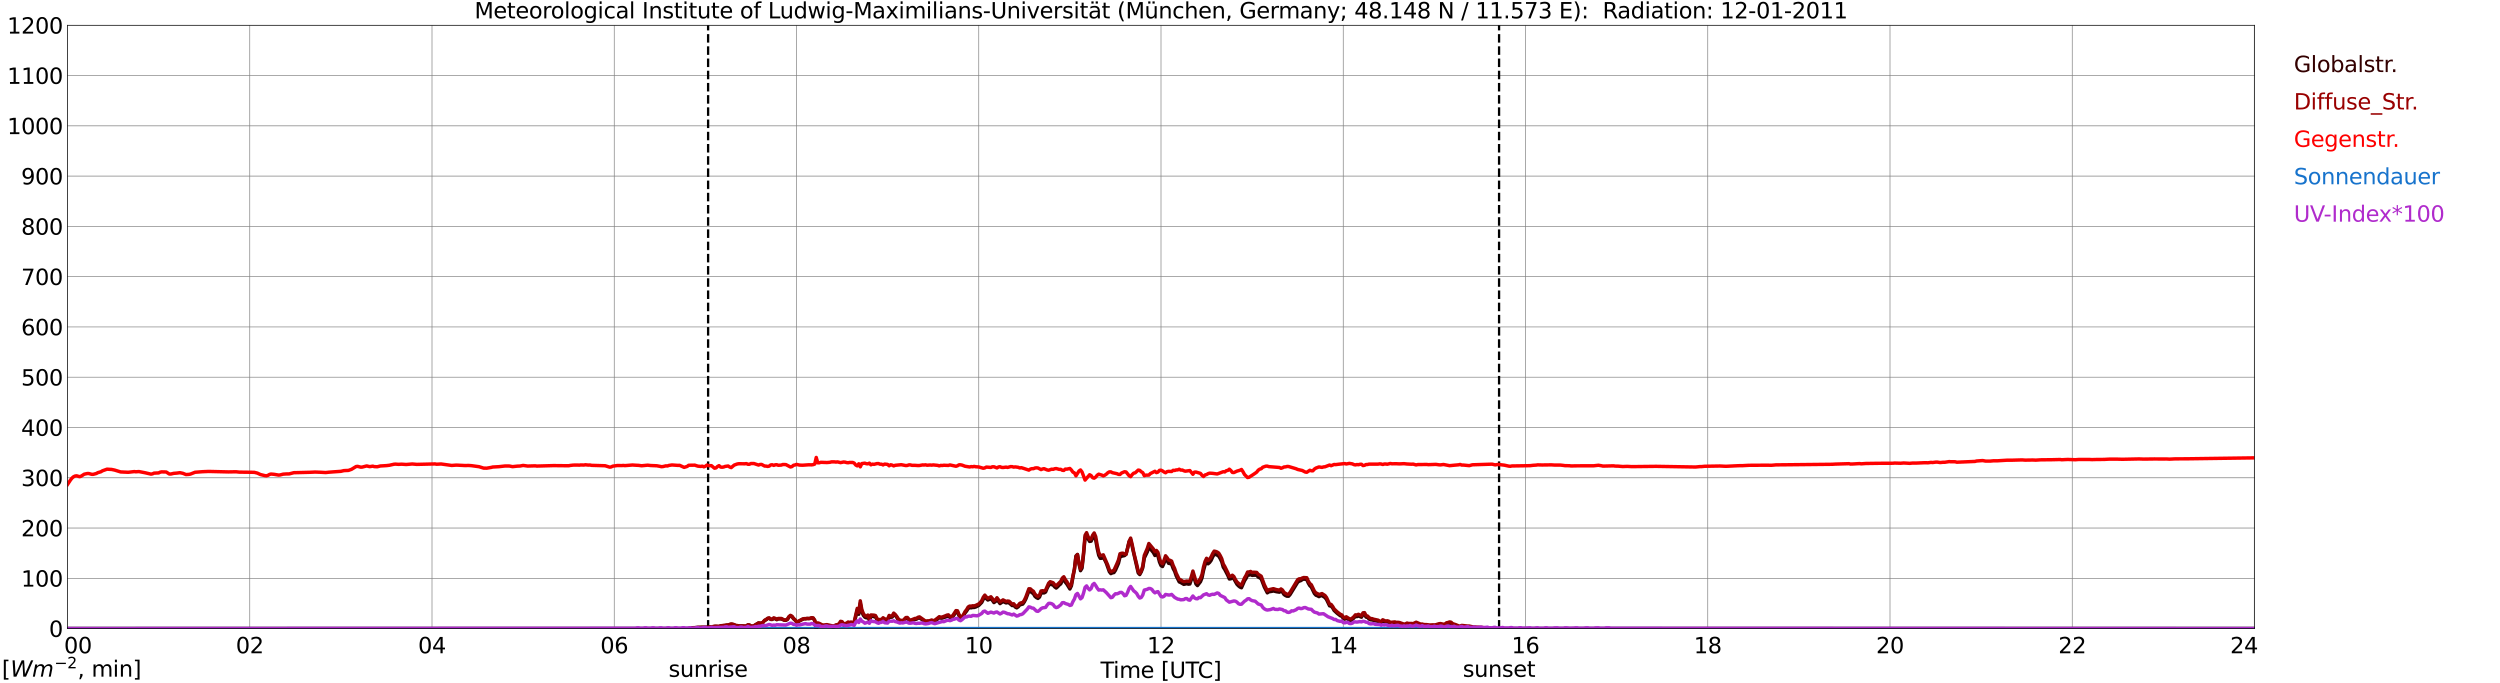 <?xml version="1.0" encoding="utf-8" standalone="no"?>
<!DOCTYPE svg PUBLIC "-//W3C//DTD SVG 1.1//EN"
  "http://www.w3.org/Graphics/SVG/1.1/DTD/svg11.dtd">
<svg xmlns:xlink="http://www.w3.org/1999/xlink" width="1085.4pt" height="296.64pt" viewBox="0 0 1085.4 296.64" xmlns="http://www.w3.org/2000/svg" version="1.1">
 <defs>
  <style type="text/css">*{stroke-linejoin: round; stroke-linecap: butt}</style>
 </defs>
 <g id="figure_1">
  <g id="patch_1">
   <path d="M 0 296.64 
L 1085.4 296.64 
L 1085.4 0 
L 0 0 
z
" style="fill: #ffffff"/>
  </g>
  <g id="axes_1">
   <g id="patch_2">
    <path d="M 29.306 272.909 
L 978.814 272.909 
L 978.814 10.976 
L 29.306 10.976 
z
" style="fill: #ffffff"/>
   </g>
   <g id="patch_3">
    <path d="M 978.814 272.909 
L 978.814 272.909 
L 978.814 10.976 
L 978.814 10.976 
z
" clip-path="url(#p5a9ffc1603)" style="fill: #d3d3d3; opacity: 0.25; stroke: #d3d3d3; stroke-linejoin: miter"/>
   </g>
   <g id="matplotlib.axis_1">
    <g id="xtick_1">
     <g id="line2d_1">
      <path d="M 29.306 272.909 
L 29.306 10.976 
" clip-path="url(#p5a9ffc1603)" style="fill: none; stroke: #808080; stroke-width: 0.3; stroke-linecap: square"/>
     </g>
     <g id="line2d_2"/>
     <g id="text_1">
      <!--    00 -->
      <g transform="translate(18.733 283.627) scale(0.095 -0.095)">
       <defs>
        <path id="DejaVuSans-20" transform="scale(0.016)"/>
        <path id="DejaVuSans-30" d="M 2034 4250 
Q 1547 4250 1301 3770 
Q 1056 3291 1056 2328 
Q 1056 1369 1301 889 
Q 1547 409 2034 409 
Q 2525 409 2770 889 
Q 3016 1369 3016 2328 
Q 3016 3291 2770 3770 
Q 2525 4250 2034 4250 
z
M 2034 4750 
Q 2819 4750 3233 4129 
Q 3647 3509 3647 2328 
Q 3647 1150 3233 529 
Q 2819 -91 2034 -91 
Q 1250 -91 836 529 
Q 422 1150 422 2328 
Q 422 3509 836 4129 
Q 1250 4750 2034 4750 
z
" transform="scale(0.016)"/>
       </defs>
       <use xlink:href="#DejaVuSans-20"/>
       <use xlink:href="#DejaVuSans-20" transform="translate(31.787 0)"/>
       <use xlink:href="#DejaVuSans-20" transform="translate(63.574 0)"/>
       <use xlink:href="#DejaVuSans-30" transform="translate(95.361 0)"/>
       <use xlink:href="#DejaVuSans-30" transform="translate(158.984 0)"/>
      </g>
     </g>
    </g>
    <g id="xtick_2">
     <g id="line2d_3">
      <path d="M 108.431 272.909 
L 108.431 10.976 
" clip-path="url(#p5a9ffc1603)" style="fill: none; stroke: #808080; stroke-width: 0.3; stroke-linecap: square"/>
     </g>
     <g id="line2d_4"/>
     <g id="text_2">
      <!-- 02 -->
      <g transform="translate(102.387 283.627) scale(0.095 -0.095)">
       <defs>
        <path id="DejaVuSans-32" d="M 1228 531 
L 3431 531 
L 3431 0 
L 469 0 
L 469 531 
Q 828 903 1448 1529 
Q 2069 2156 2228 2338 
Q 2531 2678 2651 2914 
Q 2772 3150 2772 3378 
Q 2772 3750 2511 3984 
Q 2250 4219 1831 4219 
Q 1534 4219 1204 4116 
Q 875 4013 500 3803 
L 500 4441 
Q 881 4594 1212 4672 
Q 1544 4750 1819 4750 
Q 2544 4750 2975 4387 
Q 3406 4025 3406 3419 
Q 3406 3131 3298 2873 
Q 3191 2616 2906 2266 
Q 2828 2175 2409 1742 
Q 1991 1309 1228 531 
z
" transform="scale(0.016)"/>
       </defs>
       <use xlink:href="#DejaVuSans-30"/>
       <use xlink:href="#DejaVuSans-32" transform="translate(63.623 0)"/>
      </g>
     </g>
    </g>
    <g id="xtick_3">
     <g id="line2d_5">
      <path d="M 187.557 272.909 
L 187.557 10.976 
" clip-path="url(#p5a9ffc1603)" style="fill: none; stroke: #808080; stroke-width: 0.3; stroke-linecap: square"/>
     </g>
     <g id="line2d_6"/>
     <g id="text_3">
      <!-- 04 -->
      <g transform="translate(181.513 283.627) scale(0.095 -0.095)">
       <defs>
        <path id="DejaVuSans-34" d="M 2419 4116 
L 825 1625 
L 2419 1625 
L 2419 4116 
z
M 2253 4666 
L 3047 4666 
L 3047 1625 
L 3713 1625 
L 3713 1100 
L 3047 1100 
L 3047 0 
L 2419 0 
L 2419 1100 
L 313 1100 
L 313 1709 
L 2253 4666 
z
" transform="scale(0.016)"/>
       </defs>
       <use xlink:href="#DejaVuSans-30"/>
       <use xlink:href="#DejaVuSans-34" transform="translate(63.623 0)"/>
      </g>
     </g>
    </g>
    <g id="xtick_4">
     <g id="line2d_7">
      <path d="M 266.683 272.909 
L 266.683 10.976 
" clip-path="url(#p5a9ffc1603)" style="fill: none; stroke: #808080; stroke-width: 0.3; stroke-linecap: square"/>
     </g>
     <g id="line2d_8"/>
     <g id="text_4">
      <!-- 06 -->
      <g transform="translate(260.638 283.627) scale(0.095 -0.095)">
       <defs>
        <path id="DejaVuSans-36" d="M 2113 2584 
Q 1688 2584 1439 2293 
Q 1191 2003 1191 1497 
Q 1191 994 1439 701 
Q 1688 409 2113 409 
Q 2538 409 2786 701 
Q 3034 994 3034 1497 
Q 3034 2003 2786 2293 
Q 2538 2584 2113 2584 
z
M 3366 4563 
L 3366 3988 
Q 3128 4100 2886 4159 
Q 2644 4219 2406 4219 
Q 1781 4219 1451 3797 
Q 1122 3375 1075 2522 
Q 1259 2794 1537 2939 
Q 1816 3084 2150 3084 
Q 2853 3084 3261 2657 
Q 3669 2231 3669 1497 
Q 3669 778 3244 343 
Q 2819 -91 2113 -91 
Q 1303 -91 875 529 
Q 447 1150 447 2328 
Q 447 3434 972 4092 
Q 1497 4750 2381 4750 
Q 2619 4750 2861 4703 
Q 3103 4656 3366 4563 
z
" transform="scale(0.016)"/>
       </defs>
       <use xlink:href="#DejaVuSans-30"/>
       <use xlink:href="#DejaVuSans-36" transform="translate(63.623 0)"/>
      </g>
     </g>
    </g>
    <g id="xtick_5">
     <g id="line2d_9">
      <path d="M 345.808 272.909 
L 345.808 10.976 
" clip-path="url(#p5a9ffc1603)" style="fill: none; stroke: #808080; stroke-width: 0.3; stroke-linecap: square"/>
     </g>
     <g id="line2d_10"/>
     <g id="text_5">
      <!-- 08 -->
      <g transform="translate(339.764 283.627) scale(0.095 -0.095)">
       <defs>
        <path id="DejaVuSans-38" d="M 2034 2216 
Q 1584 2216 1326 1975 
Q 1069 1734 1069 1313 
Q 1069 891 1326 650 
Q 1584 409 2034 409 
Q 2484 409 2743 651 
Q 3003 894 3003 1313 
Q 3003 1734 2745 1975 
Q 2488 2216 2034 2216 
z
M 1403 2484 
Q 997 2584 770 2862 
Q 544 3141 544 3541 
Q 544 4100 942 4425 
Q 1341 4750 2034 4750 
Q 2731 4750 3128 4425 
Q 3525 4100 3525 3541 
Q 3525 3141 3298 2862 
Q 3072 2584 2669 2484 
Q 3125 2378 3379 2068 
Q 3634 1759 3634 1313 
Q 3634 634 3220 271 
Q 2806 -91 2034 -91 
Q 1263 -91 848 271 
Q 434 634 434 1313 
Q 434 1759 690 2068 
Q 947 2378 1403 2484 
z
M 1172 3481 
Q 1172 3119 1398 2916 
Q 1625 2713 2034 2713 
Q 2441 2713 2670 2916 
Q 2900 3119 2900 3481 
Q 2900 3844 2670 4047 
Q 2441 4250 2034 4250 
Q 1625 4250 1398 4047 
Q 1172 3844 1172 3481 
z
" transform="scale(0.016)"/>
       </defs>
       <use xlink:href="#DejaVuSans-30"/>
       <use xlink:href="#DejaVuSans-38" transform="translate(63.623 0)"/>
      </g>
     </g>
    </g>
    <g id="xtick_6">
     <g id="line2d_11">
      <path d="M 424.934 272.909 
L 424.934 10.976 
" clip-path="url(#p5a9ffc1603)" style="fill: none; stroke: #808080; stroke-width: 0.3; stroke-linecap: square"/>
     </g>
     <g id="line2d_12"/>
     <g id="text_6">
      <!-- 10 -->
      <g transform="translate(418.89 283.627) scale(0.095 -0.095)">
       <defs>
        <path id="DejaVuSans-31" d="M 794 531 
L 1825 531 
L 1825 4091 
L 703 3866 
L 703 4441 
L 1819 4666 
L 2450 4666 
L 2450 531 
L 3481 531 
L 3481 0 
L 794 0 
L 794 531 
z
" transform="scale(0.016)"/>
       </defs>
       <use xlink:href="#DejaVuSans-31"/>
       <use xlink:href="#DejaVuSans-30" transform="translate(63.623 0)"/>
      </g>
     </g>
    </g>
    <g id="xtick_7">
     <g id="line2d_13">
      <path d="M 504.06 272.909 
L 504.06 10.976 
" clip-path="url(#p5a9ffc1603)" style="fill: none; stroke: #808080; stroke-width: 0.3; stroke-linecap: square"/>
     </g>
     <g id="line2d_14"/>
     <g id="text_7">
      <!-- 12 -->
      <g transform="translate(498.015 283.627) scale(0.095 -0.095)">
       <use xlink:href="#DejaVuSans-31"/>
       <use xlink:href="#DejaVuSans-32" transform="translate(63.623 0)"/>
      </g>
     </g>
    </g>
    <g id="xtick_8">
     <g id="line2d_15">
      <path d="M 583.185 272.909 
L 583.185 10.976 
" clip-path="url(#p5a9ffc1603)" style="fill: none; stroke: #808080; stroke-width: 0.3; stroke-linecap: square"/>
     </g>
     <g id="line2d_16"/>
     <g id="text_8">
      <!-- 14 -->
      <g transform="translate(577.141 283.627) scale(0.095 -0.095)">
       <use xlink:href="#DejaVuSans-31"/>
       <use xlink:href="#DejaVuSans-34" transform="translate(63.623 0)"/>
      </g>
     </g>
    </g>
    <g id="xtick_9">
     <g id="line2d_17">
      <path d="M 662.311 272.909 
L 662.311 10.976 
" clip-path="url(#p5a9ffc1603)" style="fill: none; stroke: #808080; stroke-width: 0.3; stroke-linecap: square"/>
     </g>
     <g id="line2d_18"/>
     <g id="text_9">
      <!-- 16 -->
      <g transform="translate(656.267 283.627) scale(0.095 -0.095)">
       <use xlink:href="#DejaVuSans-31"/>
       <use xlink:href="#DejaVuSans-36" transform="translate(63.623 0)"/>
      </g>
     </g>
    </g>
    <g id="xtick_10">
     <g id="line2d_19">
      <path d="M 741.437 272.909 
L 741.437 10.976 
" clip-path="url(#p5a9ffc1603)" style="fill: none; stroke: #808080; stroke-width: 0.3; stroke-linecap: square"/>
     </g>
     <g id="line2d_20"/>
     <g id="text_10">
      <!-- 18 -->
      <g transform="translate(735.392 283.627) scale(0.095 -0.095)">
       <use xlink:href="#DejaVuSans-31"/>
       <use xlink:href="#DejaVuSans-38" transform="translate(63.623 0)"/>
      </g>
     </g>
    </g>
    <g id="xtick_11">
     <g id="line2d_21">
      <path d="M 820.562 272.909 
L 820.562 10.976 
" clip-path="url(#p5a9ffc1603)" style="fill: none; stroke: #808080; stroke-width: 0.3; stroke-linecap: square"/>
     </g>
     <g id="line2d_22"/>
     <g id="text_11">
      <!-- 20 -->
      <g transform="translate(814.518 283.627) scale(0.095 -0.095)">
       <use xlink:href="#DejaVuSans-32"/>
       <use xlink:href="#DejaVuSans-30" transform="translate(63.623 0)"/>
      </g>
     </g>
    </g>
    <g id="xtick_12">
     <g id="line2d_23">
      <path d="M 899.688 272.909 
L 899.688 10.976 
" clip-path="url(#p5a9ffc1603)" style="fill: none; stroke: #808080; stroke-width: 0.3; stroke-linecap: square"/>
     </g>
     <g id="line2d_24"/>
     <g id="text_12">
      <!-- 22 -->
      <g transform="translate(893.644 283.627) scale(0.095 -0.095)">
       <use xlink:href="#DejaVuSans-32"/>
       <use xlink:href="#DejaVuSans-32" transform="translate(63.623 0)"/>
      </g>
     </g>
    </g>
    <g id="xtick_13">
     <g id="line2d_25">
      <path d="M 978.814 272.909 
L 978.814 10.976 
" clip-path="url(#p5a9ffc1603)" style="fill: none; stroke: #808080; stroke-width: 0.3; stroke-linecap: square"/>
     </g>
     <g id="line2d_26"/>
     <g id="text_13">
      <!-- 24    -->
      <g transform="translate(968.241 283.627) scale(0.095 -0.095)">
       <use xlink:href="#DejaVuSans-32"/>
       <use xlink:href="#DejaVuSans-34" transform="translate(63.623 0)"/>
       <use xlink:href="#DejaVuSans-20" transform="translate(127.246 0)"/>
       <use xlink:href="#DejaVuSans-20" transform="translate(159.033 0)"/>
       <use xlink:href="#DejaVuSans-20" transform="translate(190.82 0)"/>
      </g>
     </g>
    </g>
    <g id="text_14">
     <!-- Time [UTC] -->
     <g transform="translate(477.806 294.322) scale(0.095 -0.095)">
      <defs>
       <path id="DejaVuSans-54" d="M -19 4666 
L 3928 4666 
L 3928 4134 
L 2272 4134 
L 2272 0 
L 1638 0 
L 1638 4134 
L -19 4134 
L -19 4666 
z
" transform="scale(0.016)"/>
       <path id="DejaVuSans-69" d="M 603 3500 
L 1178 3500 
L 1178 0 
L 603 0 
L 603 3500 
z
M 603 4863 
L 1178 4863 
L 1178 4134 
L 603 4134 
L 603 4863 
z
" transform="scale(0.016)"/>
       <path id="DejaVuSans-6d" d="M 3328 2828 
Q 3544 3216 3844 3400 
Q 4144 3584 4550 3584 
Q 5097 3584 5394 3201 
Q 5691 2819 5691 2113 
L 5691 0 
L 5113 0 
L 5113 2094 
Q 5113 2597 4934 2840 
Q 4756 3084 4391 3084 
Q 3944 3084 3684 2787 
Q 3425 2491 3425 1978 
L 3425 0 
L 2847 0 
L 2847 2094 
Q 2847 2600 2669 2842 
Q 2491 3084 2119 3084 
Q 1678 3084 1418 2786 
Q 1159 2488 1159 1978 
L 1159 0 
L 581 0 
L 581 3500 
L 1159 3500 
L 1159 2956 
Q 1356 3278 1631 3431 
Q 1906 3584 2284 3584 
Q 2666 3584 2933 3390 
Q 3200 3197 3328 2828 
z
" transform="scale(0.016)"/>
       <path id="DejaVuSans-65" d="M 3597 1894 
L 3597 1613 
L 953 1613 
Q 991 1019 1311 708 
Q 1631 397 2203 397 
Q 2534 397 2845 478 
Q 3156 559 3463 722 
L 3463 178 
Q 3153 47 2828 -22 
Q 2503 -91 2169 -91 
Q 1331 -91 842 396 
Q 353 884 353 1716 
Q 353 2575 817 3079 
Q 1281 3584 2069 3584 
Q 2775 3584 3186 3129 
Q 3597 2675 3597 1894 
z
M 3022 2063 
Q 3016 2534 2758 2815 
Q 2500 3097 2075 3097 
Q 1594 3097 1305 2825 
Q 1016 2553 972 2059 
L 3022 2063 
z
" transform="scale(0.016)"/>
       <path id="DejaVuSans-5b" d="M 550 4863 
L 1875 4863 
L 1875 4416 
L 1125 4416 
L 1125 -397 
L 1875 -397 
L 1875 -844 
L 550 -844 
L 550 4863 
z
" transform="scale(0.016)"/>
       <path id="DejaVuSans-55" d="M 556 4666 
L 1191 4666 
L 1191 1831 
Q 1191 1081 1462 751 
Q 1734 422 2344 422 
Q 2950 422 3222 751 
Q 3494 1081 3494 1831 
L 3494 4666 
L 4128 4666 
L 4128 1753 
Q 4128 841 3676 375 
Q 3225 -91 2344 -91 
Q 1459 -91 1007 375 
Q 556 841 556 1753 
L 556 4666 
z
" transform="scale(0.016)"/>
       <path id="DejaVuSans-43" d="M 4122 4306 
L 4122 3641 
Q 3803 3938 3442 4084 
Q 3081 4231 2675 4231 
Q 1875 4231 1450 3742 
Q 1025 3253 1025 2328 
Q 1025 1406 1450 917 
Q 1875 428 2675 428 
Q 3081 428 3442 575 
Q 3803 722 4122 1019 
L 4122 359 
Q 3791 134 3420 21 
Q 3050 -91 2638 -91 
Q 1578 -91 968 557 
Q 359 1206 359 2328 
Q 359 3453 968 4101 
Q 1578 4750 2638 4750 
Q 3056 4750 3426 4639 
Q 3797 4528 4122 4306 
z
" transform="scale(0.016)"/>
       <path id="DejaVuSans-5d" d="M 1947 4863 
L 1947 -844 
L 622 -844 
L 622 -397 
L 1369 -397 
L 1369 4416 
L 622 4416 
L 622 4863 
L 1947 4863 
z
" transform="scale(0.016)"/>
      </defs>
      <use xlink:href="#DejaVuSans-54"/>
      <use xlink:href="#DejaVuSans-69" transform="translate(57.959 0)"/>
      <use xlink:href="#DejaVuSans-6d" transform="translate(85.742 0)"/>
      <use xlink:href="#DejaVuSans-65" transform="translate(183.154 0)"/>
      <use xlink:href="#DejaVuSans-20" transform="translate(244.678 0)"/>
      <use xlink:href="#DejaVuSans-5b" transform="translate(276.465 0)"/>
      <use xlink:href="#DejaVuSans-55" transform="translate(315.479 0)"/>
      <use xlink:href="#DejaVuSans-54" transform="translate(388.672 0)"/>
      <use xlink:href="#DejaVuSans-43" transform="translate(443.881 0)"/>
      <use xlink:href="#DejaVuSans-5d" transform="translate(513.705 0)"/>
     </g>
    </g>
   </g>
   <g id="matplotlib.axis_2">
    <g id="ytick_1">
     <g id="line2d_27">
      <path d="M 29.306 272.909 
L 978.814 272.909 
" clip-path="url(#p5a9ffc1603)" style="fill: none; stroke: #808080; stroke-width: 0.3; stroke-linecap: square"/>
     </g>
     <g id="line2d_28"/>
     <g id="text_15">
      <!-- 0 -->
      <g transform="translate(21.261 276.518) scale(0.095 -0.095)">
       <use xlink:href="#DejaVuSans-30"/>
      </g>
     </g>
    </g>
    <g id="ytick_2">
     <g id="line2d_29">
      <path d="M 29.306 251.081 
L 978.814 251.081 
" clip-path="url(#p5a9ffc1603)" style="fill: none; stroke: #808080; stroke-width: 0.3; stroke-linecap: square"/>
     </g>
     <g id="line2d_30"/>
     <g id="text_16">
      <!-- 100 -->
      <g transform="translate(9.173 254.69) scale(0.095 -0.095)">
       <use xlink:href="#DejaVuSans-31"/>
       <use xlink:href="#DejaVuSans-30" transform="translate(63.623 0)"/>
       <use xlink:href="#DejaVuSans-30" transform="translate(127.246 0)"/>
      </g>
     </g>
    </g>
    <g id="ytick_3">
     <g id="line2d_31">
      <path d="M 29.306 229.253 
L 978.814 229.253 
" clip-path="url(#p5a9ffc1603)" style="fill: none; stroke: #808080; stroke-width: 0.3; stroke-linecap: square"/>
     </g>
     <g id="line2d_32"/>
     <g id="text_17">
      <!-- 200 -->
      <g transform="translate(9.173 232.863) scale(0.095 -0.095)">
       <use xlink:href="#DejaVuSans-32"/>
       <use xlink:href="#DejaVuSans-30" transform="translate(63.623 0)"/>
       <use xlink:href="#DejaVuSans-30" transform="translate(127.246 0)"/>
      </g>
     </g>
    </g>
    <g id="ytick_4">
     <g id="line2d_33">
      <path d="M 29.306 207.426 
L 978.814 207.426 
" clip-path="url(#p5a9ffc1603)" style="fill: none; stroke: #808080; stroke-width: 0.3; stroke-linecap: square"/>
     </g>
     <g id="line2d_34"/>
     <g id="text_18">
      <!-- 300 -->
      <g transform="translate(9.173 211.035) scale(0.095 -0.095)">
       <defs>
        <path id="DejaVuSans-33" d="M 2597 2516 
Q 3050 2419 3304 2112 
Q 3559 1806 3559 1356 
Q 3559 666 3084 287 
Q 2609 -91 1734 -91 
Q 1441 -91 1130 -33 
Q 819 25 488 141 
L 488 750 
Q 750 597 1062 519 
Q 1375 441 1716 441 
Q 2309 441 2620 675 
Q 2931 909 2931 1356 
Q 2931 1769 2642 2001 
Q 2353 2234 1838 2234 
L 1294 2234 
L 1294 2753 
L 1863 2753 
Q 2328 2753 2575 2939 
Q 2822 3125 2822 3475 
Q 2822 3834 2567 4026 
Q 2313 4219 1838 4219 
Q 1578 4219 1281 4162 
Q 984 4106 628 3988 
L 628 4550 
Q 988 4650 1302 4700 
Q 1616 4750 1894 4750 
Q 2613 4750 3031 4423 
Q 3450 4097 3450 3541 
Q 3450 3153 3228 2886 
Q 3006 2619 2597 2516 
z
" transform="scale(0.016)"/>
       </defs>
       <use xlink:href="#DejaVuSans-33"/>
       <use xlink:href="#DejaVuSans-30" transform="translate(63.623 0)"/>
       <use xlink:href="#DejaVuSans-30" transform="translate(127.246 0)"/>
      </g>
     </g>
    </g>
    <g id="ytick_5">
     <g id="line2d_35">
      <path d="M 29.306 185.598 
L 978.814 185.598 
" clip-path="url(#p5a9ffc1603)" style="fill: none; stroke: #808080; stroke-width: 0.3; stroke-linecap: square"/>
     </g>
     <g id="line2d_36"/>
     <g id="text_19">
      <!-- 400 -->
      <g transform="translate(9.173 189.207) scale(0.095 -0.095)">
       <use xlink:href="#DejaVuSans-34"/>
       <use xlink:href="#DejaVuSans-30" transform="translate(63.623 0)"/>
       <use xlink:href="#DejaVuSans-30" transform="translate(127.246 0)"/>
      </g>
     </g>
    </g>
    <g id="ytick_6">
     <g id="line2d_37">
      <path d="M 29.306 163.77 
L 978.814 163.77 
" clip-path="url(#p5a9ffc1603)" style="fill: none; stroke: #808080; stroke-width: 0.3; stroke-linecap: square"/>
     </g>
     <g id="line2d_38"/>
     <g id="text_20">
      <!-- 500 -->
      <g transform="translate(9.173 167.379) scale(0.095 -0.095)">
       <defs>
        <path id="DejaVuSans-35" d="M 691 4666 
L 3169 4666 
L 3169 4134 
L 1269 4134 
L 1269 2991 
Q 1406 3038 1543 3061 
Q 1681 3084 1819 3084 
Q 2600 3084 3056 2656 
Q 3513 2228 3513 1497 
Q 3513 744 3044 326 
Q 2575 -91 1722 -91 
Q 1428 -91 1123 -41 
Q 819 9 494 109 
L 494 744 
Q 775 591 1075 516 
Q 1375 441 1709 441 
Q 2250 441 2565 725 
Q 2881 1009 2881 1497 
Q 2881 1984 2565 2268 
Q 2250 2553 1709 2553 
Q 1456 2553 1204 2497 
Q 953 2441 691 2322 
L 691 4666 
z
" transform="scale(0.016)"/>
       </defs>
       <use xlink:href="#DejaVuSans-35"/>
       <use xlink:href="#DejaVuSans-30" transform="translate(63.623 0)"/>
       <use xlink:href="#DejaVuSans-30" transform="translate(127.246 0)"/>
      </g>
     </g>
    </g>
    <g id="ytick_7">
     <g id="line2d_39">
      <path d="M 29.306 141.942 
L 978.814 141.942 
" clip-path="url(#p5a9ffc1603)" style="fill: none; stroke: #808080; stroke-width: 0.3; stroke-linecap: square"/>
     </g>
     <g id="line2d_40"/>
     <g id="text_21">
      <!-- 600 -->
      <g transform="translate(9.173 145.551) scale(0.095 -0.095)">
       <use xlink:href="#DejaVuSans-36"/>
       <use xlink:href="#DejaVuSans-30" transform="translate(63.623 0)"/>
       <use xlink:href="#DejaVuSans-30" transform="translate(127.246 0)"/>
      </g>
     </g>
    </g>
    <g id="ytick_8">
     <g id="line2d_41">
      <path d="M 29.306 120.114 
L 978.814 120.114 
" clip-path="url(#p5a9ffc1603)" style="fill: none; stroke: #808080; stroke-width: 0.3; stroke-linecap: square"/>
     </g>
     <g id="line2d_42"/>
     <g id="text_22">
      <!-- 700 -->
      <g transform="translate(9.173 123.724) scale(0.095 -0.095)">
       <defs>
        <path id="DejaVuSans-37" d="M 525 4666 
L 3525 4666 
L 3525 4397 
L 1831 0 
L 1172 0 
L 2766 4134 
L 525 4134 
L 525 4666 
z
" transform="scale(0.016)"/>
       </defs>
       <use xlink:href="#DejaVuSans-37"/>
       <use xlink:href="#DejaVuSans-30" transform="translate(63.623 0)"/>
       <use xlink:href="#DejaVuSans-30" transform="translate(127.246 0)"/>
      </g>
     </g>
    </g>
    <g id="ytick_9">
     <g id="line2d_43">
      <path d="M 29.306 98.287 
L 978.814 98.287 
" clip-path="url(#p5a9ffc1603)" style="fill: none; stroke: #808080; stroke-width: 0.3; stroke-linecap: square"/>
     </g>
     <g id="line2d_44"/>
     <g id="text_23">
      <!-- 800 -->
      <g transform="translate(9.173 101.896) scale(0.095 -0.095)">
       <use xlink:href="#DejaVuSans-38"/>
       <use xlink:href="#DejaVuSans-30" transform="translate(63.623 0)"/>
       <use xlink:href="#DejaVuSans-30" transform="translate(127.246 0)"/>
      </g>
     </g>
    </g>
    <g id="ytick_10">
     <g id="line2d_45">
      <path d="M 29.306 76.459 
L 978.814 76.459 
" clip-path="url(#p5a9ffc1603)" style="fill: none; stroke: #808080; stroke-width: 0.3; stroke-linecap: square"/>
     </g>
     <g id="line2d_46"/>
     <g id="text_24">
      <!-- 900 -->
      <g transform="translate(9.173 80.068) scale(0.095 -0.095)">
       <defs>
        <path id="DejaVuSans-39" d="M 703 97 
L 703 672 
Q 941 559 1184 500 
Q 1428 441 1663 441 
Q 2288 441 2617 861 
Q 2947 1281 2994 2138 
Q 2813 1869 2534 1725 
Q 2256 1581 1919 1581 
Q 1219 1581 811 2004 
Q 403 2428 403 3163 
Q 403 3881 828 4315 
Q 1253 4750 1959 4750 
Q 2769 4750 3195 4129 
Q 3622 3509 3622 2328 
Q 3622 1225 3098 567 
Q 2575 -91 1691 -91 
Q 1453 -91 1209 -44 
Q 966 3 703 97 
z
M 1959 2075 
Q 2384 2075 2632 2365 
Q 2881 2656 2881 3163 
Q 2881 3666 2632 3958 
Q 2384 4250 1959 4250 
Q 1534 4250 1286 3958 
Q 1038 3666 1038 3163 
Q 1038 2656 1286 2365 
Q 1534 2075 1959 2075 
z
" transform="scale(0.016)"/>
       </defs>
       <use xlink:href="#DejaVuSans-39"/>
       <use xlink:href="#DejaVuSans-30" transform="translate(63.623 0)"/>
       <use xlink:href="#DejaVuSans-30" transform="translate(127.246 0)"/>
      </g>
     </g>
    </g>
    <g id="ytick_11">
     <g id="line2d_47">
      <path d="M 29.306 54.631 
L 978.814 54.631 
" clip-path="url(#p5a9ffc1603)" style="fill: none; stroke: #808080; stroke-width: 0.3; stroke-linecap: square"/>
     </g>
     <g id="line2d_48"/>
     <g id="text_25">
      <!-- 1000 -->
      <g transform="translate(3.128 58.24) scale(0.095 -0.095)">
       <use xlink:href="#DejaVuSans-31"/>
       <use xlink:href="#DejaVuSans-30" transform="translate(63.623 0)"/>
       <use xlink:href="#DejaVuSans-30" transform="translate(127.246 0)"/>
       <use xlink:href="#DejaVuSans-30" transform="translate(190.869 0)"/>
      </g>
     </g>
    </g>
    <g id="ytick_12">
     <g id="line2d_49">
      <path d="M 29.306 32.803 
L 978.814 32.803 
" clip-path="url(#p5a9ffc1603)" style="fill: none; stroke: #808080; stroke-width: 0.3; stroke-linecap: square"/>
     </g>
     <g id="line2d_50"/>
     <g id="text_26">
      <!-- 1100 -->
      <g transform="translate(3.128 36.413) scale(0.095 -0.095)">
       <use xlink:href="#DejaVuSans-31"/>
       <use xlink:href="#DejaVuSans-31" transform="translate(63.623 0)"/>
       <use xlink:href="#DejaVuSans-30" transform="translate(127.246 0)"/>
       <use xlink:href="#DejaVuSans-30" transform="translate(190.869 0)"/>
      </g>
     </g>
    </g>
    <g id="ytick_13">
     <g id="line2d_51">
      <path d="M 29.306 10.976 
L 978.814 10.976 
" clip-path="url(#p5a9ffc1603)" style="fill: none; stroke: #808080; stroke-width: 0.3; stroke-linecap: square"/>
     </g>
     <g id="line2d_52"/>
     <g id="text_27">
      <!-- 1200 -->
      <g transform="translate(3.128 14.585) scale(0.095 -0.095)">
       <use xlink:href="#DejaVuSans-31"/>
       <use xlink:href="#DejaVuSans-32" transform="translate(63.623 0)"/>
       <use xlink:href="#DejaVuSans-30" transform="translate(127.246 0)"/>
       <use xlink:href="#DejaVuSans-30" transform="translate(190.869 0)"/>
      </g>
     </g>
    </g>
   </g>
   <g id="line2d_53">
    <path d="M 307.432 272.909 
L 307.432 10.976 
" clip-path="url(#p5a9ffc1603)" style="fill: none; stroke-dasharray: 3.7,1.6; stroke-dashoffset: 0; stroke: #000000"/>
   </g>
   <g id="line2d_54">
    <path d="M 650.838 272.909 
L 650.838 10.976 
" clip-path="url(#p5a9ffc1603)" style="fill: none; stroke-dasharray: 3.7,1.6; stroke-dashoffset: 0; stroke: #000000"/>
   </g>
   <g id="line2d_55">
    <path d="M 29.306 272.909 
L 298.992 272.909 
L 299.652 272.603 
L 300.971 272.603 
L 302.949 272.398 
L 307.564 272.317 
L 309.543 272.112 
L 310.202 271.948 
L 312.18 272.029 
L 312.839 271.785 
L 316.136 271.416 
L 316.796 271.169 
L 317.455 271.047 
L 318.114 271.13 
L 319.433 271.621 
L 321.411 271.785 
L 322.071 271.743 
L 323.39 271.865 
L 324.049 271.826 
L 324.708 271.333 
L 325.368 271.374 
L 326.027 271.826 
L 326.686 271.865 
L 327.346 271.702 
L 329.324 270.473 
L 329.983 270.597 
L 330.643 270.597 
L 331.302 270.187 
L 331.961 269.368 
L 332.621 269.082 
L 333.28 268.55 
L 333.94 268.425 
L 334.599 268.919 
L 335.258 268.958 
L 335.918 268.508 
L 336.577 268.672 
L 337.236 269.041 
L 337.896 268.714 
L 339.215 268.714 
L 340.533 269.285 
L 341.193 269.327 
L 341.852 268.958 
L 342.512 267.976 
L 343.171 267.362 
L 343.83 267.69 
L 344.49 268.631 
L 345.149 269.205 
L 345.808 270.023 
L 346.468 269.942 
L 348.446 268.877 
L 349.105 268.631 
L 349.765 268.672 
L 350.424 268.508 
L 351.083 268.589 
L 351.743 268.508 
L 352.402 268.262 
L 353.062 268.425 
L 353.721 269.41 
L 354.38 272.909 
L 355.04 270.82 
L 355.699 271.025 
L 356.359 271.475 
L 357.018 271.721 
L 357.677 271.763 
L 358.996 271.599 
L 360.974 271.927 
L 361.634 272.212 
L 362.293 272.09 
L 362.952 271.763 
L 363.612 271.68 
L 364.271 271.394 
L 364.93 270.492 
L 365.59 270.575 
L 366.249 271.394 
L 366.909 271.435 
L 367.568 271.147 
L 368.227 270.698 
L 368.887 270.82 
L 369.546 270.698 
L 370.206 270.942 
L 370.865 270.575 
L 372.184 264.922 
L 372.843 266.684 
L 373.502 261.934 
L 374.162 265.496 
L 374.821 267.135 
L 375.481 267.954 
L 376.14 268.24 
L 376.799 267.749 
L 377.459 269.386 
L 378.118 267.626 
L 378.777 267.585 
L 380.096 267.871 
L 380.756 268.978 
L 381.415 269.796 
L 382.074 269.51 
L 382.734 269.51 
L 383.393 268.814 
L 384.053 269.222 
L 384.712 269.347 
L 385.371 269.305 
L 386.031 267.79 
L 386.69 267.995 
L 387.349 267.912 
L 388.009 266.684 
L 388.668 267.175 
L 389.328 268.035 
L 389.987 269.1 
L 390.646 269.552 
L 391.965 269.796 
L 393.284 268.567 
L 393.943 268.486 
L 394.603 269.222 
L 395.262 269.674 
L 396.581 269.141 
L 397.899 268.814 
L 398.559 268.404 
L 399.218 268.281 
L 401.856 270.001 
L 402.515 269.879 
L 403.175 269.879 
L 404.493 269.552 
L 405.153 269.796 
L 405.812 269.715 
L 407.131 268.731 
L 407.79 268.159 
L 408.45 268.362 
L 409.109 268.362 
L 411.746 267.421 
L 412.406 268.076 
L 413.065 268.198 
L 413.725 267.585 
L 414.384 266.725 
L 415.043 265.618 
L 415.703 265.66 
L 416.362 267.299 
L 417.022 268.281 
L 417.681 268.24 
L 418.34 267.299 
L 419 266.112 
L 419.659 265.291 
L 420.318 264.228 
L 420.978 263.818 
L 421.637 263.898 
L 422.297 263.735 
L 422.956 263.735 
L 423.615 263.532 
L 424.934 262.875 
L 426.253 261.523 
L 426.912 260.131 
L 427.572 259.312 
L 428.89 260.5 
L 430.209 259.928 
L 430.869 260.663 
L 431.528 261.606 
L 432.187 261.155 
L 432.847 260.214 
L 434.165 262.056 
L 435.484 261.155 
L 436.803 261.77 
L 437.462 261.606 
L 438.122 261.77 
L 439.44 262.916 
L 440.1 262.711 
L 440.759 263.532 
L 441.419 263.898 
L 442.078 263.449 
L 442.737 262.63 
L 444.056 262.261 
L 444.716 261.318 
L 445.375 260.05 
L 446.694 256.569 
L 447.353 256.691 
L 448.012 257.306 
L 448.672 257.756 
L 449.331 258.902 
L 449.991 259.476 
L 450.65 259.803 
L 451.309 259.232 
L 451.969 257.551 
L 452.628 257.387 
L 453.287 257.429 
L 453.947 257.06 
L 454.606 255.423 
L 455.266 254.194 
L 455.925 253.578 
L 457.244 254.03 
L 457.903 254.807 
L 458.563 255.298 
L 459.222 254.726 
L 459.881 253.988 
L 460.541 253.497 
L 461.2 252.063 
L 461.859 251.572 
L 462.519 252.76 
L 463.178 253.578 
L 464.497 255.709 
L 465.156 254.357 
L 466.475 247.028 
L 467.134 241.374 
L 467.794 240.719 
L 468.453 244.775 
L 469.113 247.763 
L 469.772 246.698 
L 470.431 240.802 
L 471.091 233.39 
L 471.75 232.366 
L 472.409 233.964 
L 473.069 235.068 
L 473.728 234.946 
L 474.388 233.512 
L 475.047 232.857 
L 475.706 234.372 
L 476.366 238.139 
L 477.025 241.088 
L 477.685 242.4 
L 478.344 242.359 
L 479.003 241.99 
L 479.663 243.136 
L 480.322 244.528 
L 481.641 248.215 
L 482.3 249.034 
L 482.96 248.706 
L 483.619 248.584 
L 484.278 247.6 
L 485.597 244.57 
L 486.256 241.826 
L 486.916 241.499 
L 488.235 241.211 
L 488.894 240.639 
L 490.213 235.19 
L 490.872 234.291 
L 494.169 248.748 
L 494.828 249.444 
L 495.488 248.254 
L 496.147 246.495 
L 496.807 242.276 
L 498.125 239.573 
L 498.785 237.607 
L 499.444 238.303 
L 500.763 239.942 
L 501.422 241.171 
L 502.082 240.597 
L 502.741 241.374 
L 503.4 243.996 
L 504.06 245.552 
L 504.719 245.962 
L 505.379 244.487 
L 506.038 242.522 
L 506.697 243.382 
L 507.357 244.57 
L 508.016 244.692 
L 508.675 244.98 
L 509.335 246.822 
L 509.994 248.051 
L 510.654 249.974 
L 511.972 252.637 
L 512.632 252.923 
L 513.95 253.703 
L 515.269 253.414 
L 515.929 253.62 
L 516.588 253.539 
L 517.247 251.614 
L 517.907 249.156 
L 519.226 253.539 
L 519.885 254.235 
L 521.204 252.554 
L 521.863 250.876 
L 522.522 247.682 
L 523.182 245.308 
L 523.841 243.832 
L 524.501 244.775 
L 525.16 244.201 
L 525.819 243.299 
L 526.479 241.826 
L 527.138 240.68 
L 527.797 240.719 
L 528.457 241.008 
L 529.116 241.457 
L 529.776 242.564 
L 530.435 243.915 
L 531.094 246.248 
L 531.754 247.272 
L 533.073 249.811 
L 533.732 251.367 
L 534.391 251.286 
L 535.051 250.754 
L 535.71 251.328 
L 537.029 253.661 
L 537.688 254.357 
L 538.348 254.89 
L 539.007 255.176 
L 540.326 252.146 
L 540.985 251.123 
L 541.644 249.688 
L 542.304 249.688 
L 542.963 249.444 
L 543.623 249.811 
L 544.282 249.73 
L 545.601 249.73 
L 546.26 250.548 
L 546.919 250.876 
L 547.579 251.328 
L 548.898 254.807 
L 550.216 257.387 
L 550.876 256.937 
L 552.195 256.732 
L 552.854 256.569 
L 554.173 256.896 
L 555.491 257.101 
L 556.151 256.61 
L 556.81 257.101 
L 557.47 258.125 
L 558.129 258.575 
L 558.788 258.863 
L 559.448 258.863 
L 560.107 258.125 
L 563.404 252.76 
L 564.063 252.31 
L 564.723 252.105 
L 565.382 251.655 
L 566.042 251.408 
L 567.36 251.614 
L 568.02 253.17 
L 568.679 254.274 
L 569.338 254.931 
L 570.657 257.675 
L 571.317 258.411 
L 571.976 258.657 
L 572.635 259.026 
L 573.295 258.699 
L 573.954 258.575 
L 575.273 259.435 
L 575.932 260.295 
L 577.251 263.038 
L 577.91 263.121 
L 578.57 263.898 
L 579.229 265.046 
L 580.548 266.275 
L 581.867 267.299 
L 582.526 267.544 
L 583.185 268.445 
L 583.845 268.814 
L 584.504 268.404 
L 585.823 269.264 
L 586.482 269.347 
L 587.142 268.936 
L 588.46 267.626 
L 589.12 267.707 
L 589.779 267.421 
L 591.098 267.954 
L 591.757 266.766 
L 592.417 266.684 
L 593.076 267.912 
L 593.736 268.076 
L 594.395 268.772 
L 595.054 269.1 
L 595.714 269.141 
L 597.032 269.51 
L 598.351 269.755 
L 599.011 270.165 
L 599.67 270.207 
L 600.329 269.591 
L 601.648 270.124 
L 602.307 270.001 
L 602.967 270.207 
L 603.626 270.739 
L 605.604 270.412 
L 606.264 270.615 
L 607.582 270.698 
L 609.561 271.394 
L 610.22 271.272 
L 610.879 270.942 
L 611.539 271.106 
L 612.858 271.067 
L 613.517 271.147 
L 614.176 270.778 
L 614.836 270.575 
L 616.814 271.394 
L 617.473 271.352 
L 618.133 271.558 
L 622.089 271.763 
L 623.408 271.68 
L 624.726 271.311 
L 625.386 271.189 
L 626.705 271.435 
L 627.364 271.352 
L 628.023 270.861 
L 628.683 270.739 
L 629.342 270.492 
L 630.001 270.739 
L 630.661 271.189 
L 631.32 271.352 
L 633.298 272.132 
L 633.958 272.254 
L 634.617 271.885 
L 635.936 272.09 
L 637.914 272.212 
L 638.573 272.418 
L 640.552 272.581 
L 647.145 272.909 
L 978.154 272.909 
L 978.154 272.909 
" clip-path="url(#p5a9ffc1603)" style="fill: none; stroke: #330000; stroke-width: 1.5; stroke-linecap: square"/>
   </g>
   <g id="line2d_56">
    <path d="M 29.306 272.909 
L 298.992 272.909 
L 299.652 272.579 
L 301.63 272.496 
L 302.949 272.411 
L 305.586 272.328 
L 306.905 272.37 
L 310.861 271.865 
L 312.18 271.951 
L 312.839 271.697 
L 314.158 271.531 
L 314.818 271.488 
L 315.477 271.32 
L 316.136 271.32 
L 317.455 270.901 
L 318.114 270.986 
L 318.774 271.195 
L 319.433 271.531 
L 320.093 271.573 
L 320.752 271.741 
L 324.049 271.782 
L 324.708 271.278 
L 325.368 271.363 
L 326.027 271.782 
L 326.686 271.865 
L 327.346 271.656 
L 328.665 270.859 
L 329.324 270.482 
L 330.643 270.564 
L 331.302 270.145 
L 331.961 269.305 
L 332.621 268.969 
L 333.28 268.423 
L 333.94 268.257 
L 334.599 268.759 
L 335.258 268.803 
L 335.918 268.257 
L 336.577 268.467 
L 337.236 268.844 
L 337.896 268.508 
L 339.215 268.508 
L 340.533 269.181 
L 341.193 269.137 
L 341.852 268.803 
L 342.512 267.712 
L 343.171 267.166 
L 343.83 267.544 
L 344.49 268.423 
L 345.149 269.054 
L 345.808 269.894 
L 346.468 269.809 
L 348.446 268.759 
L 349.105 268.591 
L 351.083 268.508 
L 351.743 268.467 
L 352.402 268.172 
L 353.062 268.299 
L 353.721 269.305 
L 354.38 272.909 
L 355.04 270.431 
L 355.699 270.643 
L 357.018 271.313 
L 357.677 271.355 
L 358.996 271.189 
L 361.634 271.776 
L 362.293 271.649 
L 362.952 271.272 
L 363.612 271.189 
L 364.271 270.809 
L 364.93 269.761 
L 365.59 269.886 
L 366.249 270.767 
L 366.909 270.767 
L 367.568 270.516 
L 368.227 270.054 
L 368.887 270.222 
L 369.546 270.054 
L 370.206 270.307 
L 370.865 269.886 
L 372.184 264.136 
L 372.843 265.898 
L 373.502 260.862 
L 374.162 264.64 
L 374.821 266.36 
L 375.481 267.284 
L 376.14 267.493 
L 376.799 267.033 
L 377.459 268.794 
L 378.118 266.989 
L 379.437 267.074 
L 380.096 267.242 
L 380.756 268.46 
L 381.415 269.216 
L 382.074 268.921 
L 382.734 269.006 
L 383.393 268.207 
L 384.053 268.67 
L 384.712 268.838 
L 385.371 268.753 
L 386.031 267.201 
L 386.69 267.493 
L 387.349 267.41 
L 388.009 266.192 
L 388.668 266.78 
L 389.328 267.62 
L 389.987 268.67 
L 390.646 269.216 
L 391.965 269.467 
L 393.284 268.124 
L 393.943 268.08 
L 394.603 268.838 
L 395.262 269.298 
L 397.24 268.502 
L 397.899 268.46 
L 398.559 267.998 
L 399.218 267.829 
L 401.856 269.676 
L 402.515 269.552 
L 403.175 269.552 
L 403.834 269.425 
L 404.493 269.172 
L 405.153 269.467 
L 405.812 269.298 
L 407.131 268.292 
L 407.79 267.747 
L 408.45 267.956 
L 409.109 267.871 
L 410.428 267.369 
L 411.087 267.074 
L 411.746 266.948 
L 412.406 267.62 
L 413.065 267.703 
L 413.725 267.157 
L 415.043 265.101 
L 415.703 265.186 
L 416.362 266.823 
L 417.022 267.829 
L 417.681 267.747 
L 418.34 266.78 
L 419 265.52 
L 419.659 264.682 
L 420.318 263.549 
L 420.978 263.128 
L 421.637 263.169 
L 422.297 263.003 
L 422.956 263.045 
L 423.615 262.835 
L 424.934 262.204 
L 425.593 261.576 
L 426.253 260.735 
L 426.912 259.266 
L 427.572 258.385 
L 428.231 259.184 
L 428.89 259.771 
L 430.209 259.098 
L 430.869 259.895 
L 431.528 260.904 
L 432.187 260.441 
L 432.847 259.517 
L 434.165 261.323 
L 435.484 260.441 
L 436.803 261.113 
L 437.462 260.945 
L 438.122 261.03 
L 439.44 262.29 
L 440.1 262.122 
L 440.759 262.918 
L 441.419 263.296 
L 442.078 262.792 
L 442.737 261.953 
L 443.397 261.7 
L 444.056 261.576 
L 444.716 260.609 
L 445.375 259.225 
L 446.694 255.615 
L 447.353 255.656 
L 448.012 256.287 
L 448.672 256.706 
L 449.331 257.924 
L 449.991 258.553 
L 450.65 258.93 
L 451.309 258.385 
L 451.969 256.579 
L 452.628 256.455 
L 453.287 256.579 
L 453.947 256.202 
L 455.266 253.222 
L 455.925 252.55 
L 457.244 253.013 
L 457.903 253.851 
L 458.563 254.314 
L 460.541 252.382 
L 461.2 250.998 
L 461.859 250.409 
L 462.519 251.627 
L 463.178 252.509 
L 464.497 254.774 
L 465.156 253.6 
L 465.816 249.948 
L 466.475 247.22 
L 467.134 241.636 
L 467.794 240.796 
L 468.453 244.533 
L 469.113 247.01 
L 469.772 245.792 
L 470.431 239.916 
L 471.091 232.401 
L 471.75 231.268 
L 472.409 232.99 
L 473.069 234.206 
L 473.728 233.955 
L 474.388 232.359 
L 475.047 231.395 
L 475.706 232.947 
L 476.366 236.766 
L 477.025 239.831 
L 477.685 241.217 
L 478.344 241.132 
L 479.003 240.881 
L 480.981 245.456 
L 481.641 247.429 
L 482.3 248.184 
L 483.619 247.597 
L 484.938 244.701 
L 485.597 243.105 
L 486.256 240.418 
L 486.916 240.209 
L 487.575 240.167 
L 488.235 240.545 
L 488.894 240.63 
L 489.553 238.067 
L 490.213 235.046 
L 490.872 233.619 
L 491.532 236.347 
L 492.191 239.704 
L 493.51 245.037 
L 494.169 247.975 
L 494.828 248.898 
L 495.488 247.807 
L 496.147 245.751 
L 496.807 241.132 
L 498.125 238.067 
L 498.785 235.97 
L 500.763 238.362 
L 501.422 239.539 
L 502.082 238.993 
L 502.741 239.831 
L 503.4 242.559 
L 504.06 244.238 
L 504.719 244.742 
L 505.379 243.232 
L 506.038 241.3 
L 506.697 242.099 
L 507.357 243.147 
L 508.016 243.273 
L 508.675 243.609 
L 509.335 245.497 
L 509.994 246.884 
L 510.654 248.857 
L 511.972 251.544 
L 512.632 251.753 
L 513.291 252.214 
L 513.95 252.509 
L 515.269 252.255 
L 515.929 252.382 
L 516.588 252.255 
L 517.247 250.326 
L 517.907 247.933 
L 519.226 252.341 
L 519.885 252.969 
L 521.204 251.123 
L 521.863 249.402 
L 522.522 246.128 
L 523.182 243.777 
L 523.841 242.391 
L 524.501 243.358 
L 525.16 242.728 
L 525.819 241.763 
L 526.479 240.335 
L 527.138 239.285 
L 527.797 239.412 
L 528.457 239.663 
L 529.116 240.126 
L 529.776 241.217 
L 530.435 242.559 
L 531.094 244.869 
L 531.754 245.96 
L 533.073 248.647 
L 533.732 250.241 
L 534.391 250.199 
L 535.051 249.739 
L 535.71 250.326 
L 536.369 251.627 
L 537.029 252.635 
L 538.348 253.81 
L 539.007 254.019 
L 540.326 250.913 
L 540.985 249.822 
L 541.644 248.353 
L 542.304 248.311 
L 542.963 248.102 
L 543.623 248.521 
L 544.282 248.436 
L 545.601 248.521 
L 546.26 249.317 
L 547.579 250.158 
L 548.898 253.81 
L 550.216 256.497 
L 550.876 256.034 
L 552.854 255.573 
L 554.173 255.992 
L 555.491 256.202 
L 556.151 255.698 
L 556.81 256.16 
L 557.47 257.21 
L 558.788 258.007 
L 559.448 258.007 
L 560.107 257.167 
L 563.404 251.668 
L 564.063 251.291 
L 564.723 251.291 
L 565.382 250.954 
L 566.042 250.745 
L 567.36 250.83 
L 568.02 252.299 
L 568.679 253.347 
L 569.338 253.892 
L 570.657 256.665 
L 571.317 257.42 
L 571.976 257.712 
L 572.635 258.134 
L 573.954 257.712 
L 575.273 258.553 
L 575.932 259.435 
L 577.251 262.29 
L 577.91 262.414 
L 578.57 263.254 
L 579.229 264.387 
L 580.548 265.647 
L 581.867 266.655 
L 582.526 266.948 
L 583.185 267.829 
L 583.845 268.249 
L 584.504 267.788 
L 585.823 268.626 
L 586.482 268.753 
L 587.142 268.334 
L 587.801 267.747 
L 588.46 266.948 
L 589.12 266.989 
L 589.779 266.697 
L 591.098 267.325 
L 591.757 266.066 
L 592.417 265.983 
L 593.076 267.284 
L 593.736 267.452 
L 594.395 268.124 
L 595.054 268.543 
L 595.714 268.585 
L 596.373 268.838 
L 598.351 269.257 
L 599.011 269.718 
L 599.67 269.761 
L 600.329 269.089 
L 601.648 269.676 
L 602.307 269.508 
L 602.967 269.718 
L 603.626 270.222 
L 605.604 270.012 
L 606.264 270.222 
L 606.923 270.18 
L 607.582 270.263 
L 609.561 270.977 
L 610.22 270.853 
L 610.879 270.516 
L 611.539 270.685 
L 612.858 270.685 
L 613.517 270.767 
L 614.836 270.139 
L 616.814 270.977 
L 617.473 270.936 
L 618.133 271.145 
L 619.451 271.189 
L 620.77 271.355 
L 622.089 271.272 
L 622.748 271.313 
L 623.408 271.23 
L 624.726 270.809 
L 625.386 270.726 
L 626.705 271.021 
L 627.364 270.936 
L 628.023 270.39 
L 628.683 270.263 
L 629.342 270.012 
L 630.001 270.139 
L 630.661 270.767 
L 631.98 271.189 
L 633.298 271.734 
L 633.958 271.859 
L 634.617 271.523 
L 637.255 271.817 
L 637.914 271.817 
L 639.233 272.112 
L 641.211 272.28 
L 643.189 272.363 
L 647.805 272.909 
L 978.154 272.909 
L 978.154 272.909 
" clip-path="url(#p5a9ffc1603)" style="fill: none; stroke: #990000; stroke-width: 1.5; stroke-linecap: square"/>
   </g>
   <g id="line2d_57">
    <path d="M 29.306 210.355 
L 30.625 208.355 
L 31.284 207.535 
L 31.943 206.974 
L 32.603 206.672 
L 33.262 206.581 
L 34.581 206.961 
L 35.24 206.729 
L 36.559 205.878 
L 37.878 205.592 
L 38.537 205.585 
L 39.856 205.939 
L 40.515 205.928 
L 41.834 205.568 
L 42.493 205.201 
L 43.812 204.819 
L 44.472 204.407 
L 46.45 203.7 
L 48.428 203.813 
L 49.747 204.086 
L 52.384 204.896 
L 55.681 205.042 
L 58.319 204.743 
L 58.978 204.832 
L 60.297 204.734 
L 62.934 205.241 
L 65.572 205.852 
L 66.231 205.714 
L 66.89 205.411 
L 68.869 205.324 
L 69.528 204.996 
L 70.187 204.869 
L 72.166 204.92 
L 73.484 205.786 
L 74.144 205.808 
L 75.462 205.502 
L 76.781 205.4 
L 78.1 205.221 
L 79.419 205.502 
L 80.737 206.033 
L 82.056 205.952 
L 82.716 205.81 
L 84.694 205.035 
L 87.991 204.787 
L 90.628 204.677 
L 99.2 204.887 
L 102.497 204.824 
L 103.816 204.974 
L 109.091 205.042 
L 110.41 205.072 
L 111.728 205.402 
L 113.047 206.022 
L 115.025 206.507 
L 115.685 206.579 
L 116.344 206.367 
L 117.003 205.983 
L 117.663 205.812 
L 118.982 205.928 
L 120.96 206.264 
L 121.619 206.203 
L 122.938 205.86 
L 124.257 205.775 
L 125.575 205.745 
L 127.553 205.227 
L 129.532 205.182 
L 134.807 205.042 
L 136.785 204.946 
L 139.422 205.048 
L 141.4 205.164 
L 142.719 205.02 
L 144.697 204.867 
L 147.994 204.632 
L 149.313 204.322 
L 151.291 204.234 
L 152.61 203.761 
L 154.588 202.556 
L 155.247 202.473 
L 156.566 202.809 
L 157.226 202.796 
L 159.204 202.289 
L 160.523 202.606 
L 161.841 202.385 
L 162.501 202.588 
L 163.819 202.643 
L 165.138 202.309 
L 167.776 202.152 
L 169.094 201.993 
L 171.073 201.543 
L 171.732 201.506 
L 173.051 201.602 
L 174.37 201.528 
L 176.348 201.665 
L 178.985 201.445 
L 180.963 201.617 
L 188.876 201.421 
L 189.535 201.547 
L 191.513 201.445 
L 196.129 202.08 
L 198.107 201.929 
L 202.063 202.126 
L 203.382 202.08 
L 204.701 202.174 
L 207.998 202.623 
L 209.976 203.237 
L 211.295 203.265 
L 213.273 202.929 
L 213.932 202.761 
L 216.57 202.615 
L 219.207 202.324 
L 221.186 202.331 
L 222.504 202.602 
L 224.482 202.388 
L 225.801 202.329 
L 227.12 202.071 
L 229.098 202.346 
L 232.395 202.248 
L 233.054 202.351 
L 240.308 202.145 
L 246.901 202.213 
L 247.561 202.076 
L 248.88 201.927 
L 250.858 201.914 
L 251.517 201.949 
L 252.176 201.864 
L 253.495 201.907 
L 254.155 201.79 
L 255.473 201.929 
L 256.133 201.883 
L 256.792 202.03 
L 262.726 202.209 
L 264.705 202.815 
L 265.364 202.719 
L 266.023 202.392 
L 268.002 202.115 
L 269.98 202.134 
L 270.639 202.067 
L 271.298 202.156 
L 274.595 201.888 
L 275.914 201.977 
L 277.233 202.038 
L 278.552 202.215 
L 281.189 201.96 
L 282.508 202.113 
L 285.145 202.222 
L 286.464 202.458 
L 287.124 202.61 
L 287.783 202.575 
L 289.102 202.25 
L 289.761 202.313 
L 290.42 202.067 
L 291.739 201.87 
L 294.377 202.056 
L 295.036 202.008 
L 297.014 202.914 
L 298.333 202.51 
L 298.992 201.997 
L 301.63 201.949 
L 302.949 202.377 
L 304.267 202.514 
L 304.927 202.368 
L 305.586 202.68 
L 306.246 202.44 
L 306.905 201.923 
L 307.564 202.161 
L 308.883 202.176 
L 310.202 203.278 
L 310.861 203.152 
L 311.521 202.525 
L 312.18 202.169 
L 312.839 202.778 
L 313.499 202.848 
L 314.158 202.759 
L 314.818 202.501 
L 316.136 202.316 
L 316.796 202.757 
L 317.455 203.014 
L 318.774 201.916 
L 320.093 201.44 
L 320.752 201.336 
L 323.39 201.357 
L 324.049 201.277 
L 324.708 201.567 
L 325.368 201.56 
L 326.027 201.242 
L 327.346 201.25 
L 329.324 201.912 
L 329.983 201.65 
L 330.643 201.632 
L 331.961 202.34 
L 332.621 202.364 
L 333.28 202.503 
L 333.94 202.381 
L 334.599 201.868 
L 335.258 201.772 
L 335.918 202.049 
L 336.577 201.807 
L 337.236 201.766 
L 337.896 202.006 
L 339.215 201.921 
L 339.874 201.665 
L 341.193 201.707 
L 343.171 202.737 
L 343.83 202.584 
L 344.49 202.004 
L 345.149 201.881 
L 345.808 201.619 
L 347.127 201.923 
L 348.446 201.979 
L 351.083 201.794 
L 352.402 201.82 
L 353.062 201.722 
L 353.721 201.486 
L 354.38 198.611 
L 355.04 200.936 
L 355.699 200.93 
L 356.359 200.709 
L 358.996 200.812 
L 360.315 200.709 
L 360.974 200.53 
L 362.293 200.532 
L 362.952 200.615 
L 363.612 200.528 
L 364.93 200.855 
L 366.249 200.58 
L 366.909 200.639 
L 367.568 200.838 
L 368.227 200.91 
L 368.887 200.77 
L 370.206 200.779 
L 370.865 201.063 
L 371.524 201.886 
L 372.184 202.261 
L 372.843 201.36 
L 373.502 202.674 
L 374.162 201.268 
L 375.481 201.087 
L 376.14 201.333 
L 376.799 201.377 
L 377.459 201.085 
L 378.118 201.809 
L 378.777 201.491 
L 379.437 201.606 
L 380.756 201.27 
L 381.415 201.257 
L 382.074 201.545 
L 382.734 201.532 
L 383.393 201.853 
L 384.053 201.482 
L 385.371 201.626 
L 386.031 202.228 
L 386.69 201.785 
L 387.349 201.938 
L 388.009 202.272 
L 388.668 202.014 
L 391.306 201.757 
L 393.284 202.137 
L 393.943 202.073 
L 394.603 201.835 
L 395.262 201.838 
L 395.921 202.03 
L 397.24 202.03 
L 398.559 202.126 
L 399.218 202.1 
L 400.537 201.857 
L 401.196 201.892 
L 401.856 201.816 
L 402.515 201.99 
L 403.834 201.883 
L 404.493 201.955 
L 405.153 201.853 
L 407.131 202.047 
L 407.79 202.276 
L 408.45 202.041 
L 409.109 202.104 
L 409.768 201.99 
L 411.746 202.078 
L 412.406 201.851 
L 415.043 202.431 
L 415.703 202.22 
L 416.362 201.805 
L 417.022 201.798 
L 417.681 201.934 
L 419 202.434 
L 420.978 202.739 
L 421.637 202.573 
L 422.297 202.656 
L 422.956 202.488 
L 423.615 202.652 
L 424.934 202.722 
L 426.912 203.311 
L 427.572 203.141 
L 428.231 202.781 
L 430.209 202.942 
L 430.869 202.65 
L 431.528 202.652 
L 432.847 203.152 
L 433.506 202.743 
L 434.165 202.628 
L 434.825 202.918 
L 435.484 202.97 
L 436.803 202.805 
L 437.462 202.94 
L 438.781 202.586 
L 439.44 202.599 
L 440.1 202.811 
L 440.759 202.709 
L 442.078 202.885 
L 442.737 203.171 
L 443.397 203.034 
L 444.716 203.449 
L 446.694 204.108 
L 447.353 203.654 
L 448.012 203.473 
L 448.672 203.488 
L 449.331 203.197 
L 449.991 203.112 
L 450.65 203.182 
L 451.969 203.879 
L 452.628 203.612 
L 453.287 203.468 
L 454.606 204.014 
L 455.266 204.16 
L 456.584 203.693 
L 457.244 203.765 
L 457.903 203.514 
L 458.563 203.424 
L 459.881 203.785 
L 460.541 203.769 
L 461.2 204.173 
L 461.859 204.241 
L 462.519 203.658 
L 463.178 203.693 
L 464.497 203.39 
L 465.156 204.057 
L 465.816 204.987 
L 466.475 205.302 
L 467.134 206.587 
L 468.453 204.501 
L 469.113 204.04 
L 469.772 204.907 
L 471.091 208.43 
L 473.069 206.116 
L 473.728 206.489 
L 474.388 207.408 
L 475.047 207.6 
L 475.706 207.137 
L 476.366 206.312 
L 477.025 205.863 
L 478.344 206.26 
L 479.003 206.627 
L 479.663 206.308 
L 480.322 205.863 
L 480.981 205.241 
L 481.641 204.852 
L 482.3 204.859 
L 482.96 205.225 
L 484.938 205.653 
L 485.597 205.952 
L 486.256 205.989 
L 486.916 205.372 
L 488.235 204.802 
L 488.894 204.915 
L 490.213 206.533 
L 490.872 206.943 
L 491.532 206.07 
L 492.191 205.433 
L 492.85 205.286 
L 494.169 204.092 
L 494.828 204.204 
L 495.488 204.826 
L 496.147 205.197 
L 496.807 206.526 
L 497.466 206.28 
L 498.785 206.269 
L 499.444 205.607 
L 501.422 204.608 
L 502.082 205.19 
L 502.741 204.961 
L 503.4 204.202 
L 504.06 204.136 
L 504.719 204.455 
L 505.379 204.928 
L 506.038 205.254 
L 506.697 204.76 
L 507.357 204.64 
L 508.675 204.71 
L 509.335 204.186 
L 509.994 204.26 
L 510.654 204.016 
L 511.313 204.014 
L 511.972 203.708 
L 512.632 204.116 
L 513.291 204.057 
L 513.95 204.376 
L 514.61 204.57 
L 516.588 204.298 
L 517.907 205.911 
L 518.566 204.99 
L 519.226 204.942 
L 521.204 205.522 
L 521.863 206.376 
L 522.522 206.895 
L 523.182 206.197 
L 523.841 206.031 
L 524.501 205.64 
L 525.16 205.426 
L 526.479 205.505 
L 528.457 205.778 
L 531.094 204.795 
L 531.754 204.896 
L 532.413 204.361 
L 533.073 204.25 
L 533.732 203.704 
L 534.391 204.289 
L 535.051 205.11 
L 535.71 205.166 
L 537.029 204.544 
L 538.348 204.164 
L 539.007 203.826 
L 539.666 204.815 
L 540.326 206.02 
L 541.644 207.329 
L 542.304 207.19 
L 543.623 206.349 
L 544.941 205.465 
L 545.601 204.981 
L 546.26 204.154 
L 546.919 203.684 
L 547.579 203.501 
L 548.238 202.848 
L 549.557 202.394 
L 550.216 202.377 
L 550.876 202.588 
L 555.491 202.96 
L 556.151 203.302 
L 556.81 203.095 
L 557.47 202.741 
L 558.129 202.702 
L 558.788 202.523 
L 559.448 202.538 
L 562.745 203.521 
L 563.404 203.824 
L 565.382 204.265 
L 566.701 204.948 
L 567.36 205.038 
L 568.679 204.173 
L 569.338 204.391 
L 569.998 204.394 
L 570.657 203.66 
L 571.317 203.219 
L 572.635 202.73 
L 573.954 202.922 
L 574.613 202.717 
L 575.273 202.656 
L 577.251 201.901 
L 577.91 202.187 
L 579.229 201.656 
L 579.889 201.718 
L 581.207 201.549 
L 583.845 201.264 
L 584.504 201.445 
L 585.823 201.183 
L 587.142 201.399 
L 587.801 201.709 
L 588.46 201.849 
L 589.12 201.687 
L 589.779 201.766 
L 590.439 201.58 
L 591.098 201.558 
L 591.757 202.128 
L 592.417 202.017 
L 593.076 201.678 
L 593.736 201.67 
L 594.395 201.501 
L 598.351 201.499 
L 599.011 201.386 
L 599.67 201.456 
L 600.329 201.676 
L 600.989 201.447 
L 601.648 201.443 
L 602.307 201.552 
L 603.626 201.226 
L 604.286 201.355 
L 606.264 201.333 
L 607.582 201.403 
L 608.901 201.338 
L 609.561 201.307 
L 610.879 201.451 
L 612.858 201.545 
L 613.517 201.491 
L 614.836 201.859 
L 615.495 201.694 
L 619.451 201.648 
L 620.111 201.735 
L 623.408 201.613 
L 624.726 201.801 
L 625.386 201.842 
L 626.705 201.663 
L 629.342 202.174 
L 631.32 201.979 
L 633.298 201.803 
L 633.958 201.639 
L 634.617 201.929 
L 635.276 201.907 
L 637.914 202.165 
L 639.233 201.794 
L 647.805 201.517 
L 649.123 201.831 
L 650.442 201.643 
L 653.08 201.951 
L 655.058 202.377 
L 655.717 202.436 
L 656.377 202.303 
L 664.289 202.174 
L 665.608 202.014 
L 666.927 201.934 
L 667.586 201.827 
L 669.564 201.879 
L 670.883 201.859 
L 673.521 201.825 
L 674.839 201.905 
L 676.158 201.907 
L 677.477 201.918 
L 678.796 202.069 
L 679.455 202.169 
L 681.433 202.198 
L 682.092 202.303 
L 684.071 202.25 
L 691.983 202.22 
L 693.961 201.997 
L 695.28 202.209 
L 695.939 202.361 
L 700.555 202.246 
L 701.215 202.357 
L 702.533 202.385 
L 704.511 202.551 
L 706.49 202.477 
L 708.468 202.591 
L 719.018 202.468 
L 736.162 202.759 
L 738.14 202.567 
L 738.799 202.575 
L 740.118 202.438 
L 746.712 202.324 
L 749.349 202.451 
L 753.965 202.226 
L 755.284 202.172 
L 756.602 202.167 
L 759.24 202.017 
L 767.153 201.964 
L 769.131 202.006 
L 771.109 201.825 
L 773.746 201.807 
L 795.506 201.573 
L 796.825 201.491 
L 799.462 201.412 
L 802.759 201.309 
L 803.419 201.475 
L 804.737 201.429 
L 806.056 201.342 
L 807.375 201.268 
L 808.034 201.377 
L 810.012 201.229 
L 815.287 201.15 
L 821.881 201.117 
L 822.541 201.043 
L 825.178 201.124 
L 826.497 201.01 
L 829.134 201.163 
L 830.453 201.032 
L 831.772 201.058 
L 835.728 200.886 
L 837.047 200.925 
L 838.366 200.748 
L 839.025 200.814 
L 840.344 200.644 
L 841.003 200.617 
L 842.322 200.82 
L 843.641 200.692 
L 844.3 200.707 
L 846.278 200.404 
L 846.938 200.478 
L 848.256 200.458 
L 848.916 200.495 
L 849.575 200.674 
L 857.488 200.334 
L 858.147 200.148 
L 860.785 199.958 
L 862.103 200.194 
L 864.082 200.192 
L 865.4 200.065 
L 867.378 200.05 
L 871.335 199.803 
L 873.313 199.805 
L 877.929 199.672 
L 879.247 199.771 
L 882.544 199.716 
L 883.863 199.775 
L 885.841 199.642 
L 887.16 199.626 
L 891.116 199.585 
L 894.413 199.5 
L 895.072 199.605 
L 897.71 199.476 
L 901.007 199.596 
L 902.326 199.493 
L 906.941 199.474 
L 908.26 199.541 
L 910.238 199.487 
L 913.535 199.461 
L 915.513 199.349 
L 916.832 199.347 
L 918.81 199.33 
L 921.448 199.402 
L 928.701 199.249 
L 930.679 199.325 
L 935.295 199.26 
L 939.251 199.279 
L 940.57 199.262 
L 941.888 199.343 
L 944.526 199.214 
L 947.823 199.207 
L 950.46 199.181 
L 978.154 198.79 
L 978.154 198.79 
" clip-path="url(#p5a9ffc1603)" style="fill: none; stroke: #ff0000; stroke-width: 1.5; stroke-linecap: square"/>
   </g>
   <g id="line2d_58">
    <path d="M 29.306 272.909 
L 978.154 272.909 
L 978.154 272.909 
" clip-path="url(#p5a9ffc1603)" style="fill: none; stroke: #1773cc; stroke-width: 1.5; stroke-linecap: square"/>
   </g>
   <g id="line2d_59">
    <path d="M 29.306 272.909 
L 275.914 272.8 
L 276.573 272.603 
L 277.233 272.581 
L 277.892 272.8 
L 279.211 272.8 
L 279.87 272.603 
L 280.53 272.581 
L 281.189 272.8 
L 282.508 272.8 
L 283.167 272.603 
L 283.827 272.581 
L 284.486 272.8 
L 285.805 272.8 
L 286.464 272.603 
L 287.124 272.581 
L 287.783 272.8 
L 289.102 272.778 
L 289.761 272.581 
L 290.42 272.56 
L 291.08 272.8 
L 292.399 272.778 
L 293.058 272.56 
L 293.717 272.56 
L 294.377 272.778 
L 295.696 272.756 
L 296.355 272.538 
L 297.014 272.538 
L 297.674 272.734 
L 298.992 272.647 
L 299.652 272.516 
L 300.311 272.734 
L 301.63 272.712 
L 302.289 272.516 
L 302.949 272.45 
L 303.608 272.669 
L 304.927 272.625 
L 305.586 272.407 
L 306.246 272.385 
L 306.905 272.625 
L 308.224 272.581 
L 308.883 272.319 
L 309.543 272.494 
L 312.839 272.385 
L 314.158 272.363 
L 314.818 272.167 
L 315.477 272.101 
L 316.136 272.341 
L 318.774 272.079 
L 319.433 272.429 
L 320.752 272.494 
L 321.411 272.254 
L 322.071 272.254 
L 322.73 272.45 
L 324.049 272.341 
L 324.708 271.992 
L 325.368 272.276 
L 326.027 272.407 
L 327.346 272.254 
L 328.005 272.036 
L 328.665 272.101 
L 329.324 271.905 
L 329.983 271.905 
L 331.302 271.555 
L 331.961 271.643 
L 332.621 271.577 
L 333.94 271.097 
L 335.258 271.512 
L 335.918 271.381 
L 336.577 271.468 
L 337.236 271.228 
L 338.555 271.294 
L 341.193 271.381 
L 343.171 270.551 
L 343.83 270.639 
L 344.49 271.097 
L 345.149 271.163 
L 345.808 271.468 
L 346.468 271.272 
L 347.127 271.315 
L 349.105 270.857 
L 349.765 270.77 
L 350.424 270.966 
L 351.743 270.988 
L 352.402 270.682 
L 353.062 270.813 
L 353.721 271.403 
L 354.38 271.599 
L 355.699 271.555 
L 356.359 271.97 
L 357.677 272.036 
L 358.337 271.796 
L 358.996 271.752 
L 359.655 271.992 
L 361.634 271.992 
L 362.293 271.927 
L 362.952 272.036 
L 364.271 271.883 
L 364.93 271.403 
L 365.59 271.25 
L 367.568 271.686 
L 368.227 271.468 
L 368.887 271.381 
L 369.546 271.141 
L 370.865 271.49 
L 371.524 270.202 
L 372.184 269.569 
L 372.843 270.268 
L 373.502 268.74 
L 374.162 269.7 
L 374.821 270.028 
L 375.481 270.573 
L 376.799 270.115 
L 377.459 270.595 
L 378.118 269.525 
L 378.777 269.787 
L 380.096 269.94 
L 380.756 270.355 
L 381.415 270.595 
L 382.074 270.268 
L 382.734 270.202 
L 383.393 269.766 
L 384.053 270.377 
L 385.371 270.508 
L 386.031 269.678 
L 387.349 269.722 
L 388.009 269.525 
L 388.668 269.875 
L 389.328 270.006 
L 390.646 270.53 
L 391.306 270.377 
L 391.965 270.464 
L 393.284 270.071 
L 393.943 270.18 
L 394.603 270.551 
L 395.262 270.573 
L 396.581 270.355 
L 397.24 270.639 
L 397.899 270.682 
L 398.559 270.573 
L 399.218 270.617 
L 399.878 270.486 
L 400.537 270.508 
L 401.196 270.77 
L 401.856 270.879 
L 403.175 270.682 
L 403.834 270.42 
L 404.493 270.311 
L 405.812 270.792 
L 409.109 269.831 
L 409.768 269.918 
L 411.087 269.351 
L 411.746 269.285 
L 412.406 269.482 
L 413.065 269.264 
L 413.725 268.914 
L 414.384 268.805 
L 415.043 268.5 
L 415.703 268.565 
L 416.362 269.22 
L 417.022 269.482 
L 417.681 269.023 
L 419 267.823 
L 419.659 267.867 
L 420.318 267.539 
L 420.978 267.496 
L 421.637 267.583 
L 422.297 267.19 
L 424.275 267.365 
L 424.934 267.103 
L 426.253 266.317 
L 426.912 265.466 
L 427.572 265.313 
L 428.89 266.273 
L 430.209 265.749 
L 431.528 266.164 
L 432.187 265.815 
L 432.847 265.706 
L 434.165 266.557 
L 434.825 266.23 
L 435.484 265.749 
L 436.144 265.858 
L 437.462 266.448 
L 438.122 266.513 
L 439.44 266.993 
L 440.1 266.622 
L 441.419 267.474 
L 442.078 267.299 
L 442.737 266.884 
L 443.397 266.797 
L 444.056 266.491 
L 446.034 264.418 
L 446.694 263.479 
L 447.353 263.61 
L 448.012 263.981 
L 448.672 264.047 
L 449.991 265.313 
L 450.65 265.422 
L 451.309 264.942 
L 451.969 264.265 
L 452.628 263.916 
L 453.947 263.719 
L 454.606 262.737 
L 455.266 261.973 
L 455.925 261.929 
L 456.584 262.104 
L 457.244 262.497 
L 457.903 263.414 
L 458.563 263.785 
L 459.222 263.61 
L 460.541 262.628 
L 461.2 261.689 
L 461.859 261.624 
L 462.519 262.017 
L 463.838 262.431 
L 464.497 262.868 
L 465.156 262.672 
L 465.816 261.209 
L 466.475 260.052 
L 467.134 258.153 
L 467.794 257.651 
L 469.113 259.987 
L 469.772 259.463 
L 470.431 257.498 
L 471.091 255.01 
L 471.75 254.377 
L 472.409 255.403 
L 473.069 256.101 
L 473.728 255.512 
L 474.388 253.831 
L 475.047 253.307 
L 475.706 254.202 
L 476.366 255.337 
L 477.025 256.189 
L 477.685 256.08 
L 478.344 256.189 
L 479.003 256.08 
L 480.322 257.28 
L 482.3 259.485 
L 482.96 259.31 
L 483.619 258.415 
L 484.278 257.782 
L 484.938 257.826 
L 485.597 257.586 
L 486.256 257.215 
L 486.916 257.193 
L 487.575 257.695 
L 488.235 258.655 
L 488.894 258.459 
L 489.553 257.193 
L 490.213 255.49 
L 490.872 254.617 
L 492.191 256.516 
L 492.85 257.018 
L 493.51 257.673 
L 494.169 258.874 
L 494.828 259.638 
L 495.488 259.397 
L 496.147 258.306 
L 496.807 256.189 
L 498.125 255.839 
L 498.785 255.468 
L 499.444 255.534 
L 500.103 255.905 
L 500.763 256.822 
L 501.422 257.389 
L 502.082 257.018 
L 502.741 256.865 
L 504.06 258.961 
L 504.719 259.179 
L 505.379 258.895 
L 506.038 258.088 
L 507.357 258.328 
L 508.016 258.306 
L 508.675 258.066 
L 509.994 259.376 
L 511.313 260.096 
L 511.972 260.183 
L 512.632 260.423 
L 513.95 260.314 
L 514.61 259.899 
L 515.269 259.878 
L 515.929 260.445 
L 516.588 260.576 
L 517.907 258.764 
L 518.566 259.572 
L 519.226 259.921 
L 519.885 259.965 
L 520.544 259.397 
L 521.204 259.485 
L 522.522 258.262 
L 523.841 257.76 
L 524.501 258.284 
L 525.16 258.459 
L 525.819 258.153 
L 526.479 258 
L 527.138 258.066 
L 528.457 257.433 
L 529.116 257.629 
L 529.776 258.481 
L 531.754 259.441 
L 532.413 260.467 
L 533.732 261.449 
L 535.71 260.904 
L 536.369 261.013 
L 537.029 261.406 
L 537.688 262.104 
L 538.348 262.366 
L 539.007 262.322 
L 540.326 261.013 
L 540.985 260.598 
L 541.644 259.987 
L 542.304 259.921 
L 542.963 260.445 
L 543.623 260.773 
L 544.941 261.013 
L 546.26 262.235 
L 547.579 262.65 
L 548.238 263.697 
L 548.898 264.309 
L 549.557 264.68 
L 550.216 264.854 
L 551.535 264.658 
L 552.854 264.178 
L 553.513 264.549 
L 554.832 264.614 
L 555.491 264.374 
L 556.81 264.658 
L 557.47 265.16 
L 558.129 265.204 
L 558.788 265.771 
L 559.448 265.902 
L 560.107 265.727 
L 560.766 265.182 
L 561.426 265.269 
L 562.745 264.702 
L 563.404 264.156 
L 564.063 263.981 
L 564.723 264.243 
L 565.382 264.156 
L 566.042 263.828 
L 566.701 263.763 
L 568.02 264.396 
L 569.338 264.549 
L 569.998 265.247 
L 570.657 265.771 
L 571.976 266.12 
L 572.635 266.601 
L 574.613 266.448 
L 576.592 267.779 
L 578.57 268.543 
L 579.229 268.98 
L 579.889 268.936 
L 580.548 269.438 
L 581.867 269.787 
L 582.526 269.635 
L 583.185 270.333 
L 583.845 270.42 
L 584.504 270.224 
L 585.164 270.18 
L 585.823 270.682 
L 586.482 270.726 
L 587.142 270.551 
L 587.801 270.049 
L 588.46 270.006 
L 589.12 270.093 
L 590.439 269.875 
L 591.098 270.006 
L 591.757 269.722 
L 592.417 269.831 
L 593.076 270.137 
L 593.736 270.159 
L 594.395 270.726 
L 595.054 270.879 
L 596.373 270.748 
L 597.032 271.053 
L 599.011 271.163 
L 599.67 271.446 
L 600.329 271.206 
L 600.989 271.381 
L 601.648 271.206 
L 602.307 271.425 
L 603.626 271.708 
L 604.286 271.446 
L 604.945 271.708 
L 606.923 271.468 
L 607.582 271.73 
L 608.901 271.905 
L 609.561 271.73 
L 610.22 271.905 
L 610.879 271.752 
L 611.539 271.839 
L 612.198 271.577 
L 612.858 271.817 
L 613.517 271.839 
L 614.176 271.686 
L 614.836 271.359 
L 615.495 271.686 
L 616.814 271.905 
L 617.473 271.621 
L 618.133 271.927 
L 619.451 271.927 
L 620.111 271.774 
L 620.77 272.058 
L 622.089 272.079 
L 622.748 271.861 
L 623.408 272.079 
L 624.726 272.036 
L 625.386 271.817 
L 626.045 271.883 
L 626.705 272.188 
L 627.364 272.145 
L 628.023 271.883 
L 628.683 271.752 
L 629.342 271.927 
L 630.661 272.101 
L 631.32 271.883 
L 631.98 272.21 
L 633.298 272.319 
L 634.617 271.97 
L 635.276 272.232 
L 635.936 272.254 
L 637.255 272.058 
L 637.914 272.319 
L 639.233 272.407 
L 639.892 272.188 
L 640.552 272.45 
L 643.189 272.254 
L 643.848 272.516 
L 645.827 272.298 
L 646.486 272.56 
L 647.805 272.581 
L 648.464 272.407 
L 649.123 272.363 
L 649.783 272.647 
L 651.102 272.647 
L 652.42 272.429 
L 653.08 272.669 
L 655.058 272.691 
L 655.717 272.494 
L 656.377 272.472 
L 657.036 272.734 
L 659.014 272.756 
L 659.674 272.538 
L 660.333 272.538 
L 660.992 272.778 
L 662.97 272.669 
L 664.289 272.56 
L 664.949 272.8 
L 666.267 272.778 
L 666.927 272.603 
L 667.586 272.56 
L 668.246 272.8 
L 670.224 272.8 
L 670.883 272.581 
L 671.542 272.56 
L 672.202 272.8 
L 674.18 272.8 
L 674.839 272.625 
L 676.158 272.581 
L 676.817 272.8 
L 678.796 272.8 
L 679.455 272.581 
L 680.114 272.581 
L 681.433 272.8 
L 683.411 272.712 
L 684.071 272.581 
L 684.73 272.581 
L 685.389 272.8 
L 687.368 272.8 
L 688.686 272.581 
L 689.346 272.581 
L 690.005 272.8 
L 691.983 272.8 
L 692.643 272.625 
L 693.961 272.581 
L 694.621 272.8 
L 696.599 272.8 
L 697.258 272.603 
L 698.577 272.581 
L 699.236 272.8 
L 978.154 272.909 
L 978.154 272.909 
" clip-path="url(#p5a9ffc1603)" style="fill: none; stroke: #b02bcc; stroke-width: 1.5; stroke-linecap: square"/>
   </g>
   <g id="patch_4">
    <path d="M 29.306 272.909 
L 29.306 10.976 
" style="fill: none; stroke: #000000; stroke-width: 0.3; stroke-linejoin: miter; stroke-linecap: square"/>
   </g>
   <g id="patch_5">
    <path d="M 978.814 272.909 
L 978.814 10.976 
" style="fill: none; stroke: #000000; stroke-width: 0.3; stroke-linejoin: miter; stroke-linecap: square"/>
   </g>
   <g id="patch_6">
    <path d="M 29.306 272.909 
L 978.814 272.909 
" style="fill: none; stroke: #000000; stroke-width: 0.3; stroke-linejoin: miter; stroke-linecap: square"/>
   </g>
   <g id="patch_7">
    <path d="M 29.306 10.976 
L 978.814 10.976 
" style="fill: none; stroke: #000000; stroke-width: 0.3; stroke-linejoin: miter; stroke-linecap: square"/>
   </g>
   <g id="text_28">
    <!-- sunrise -->
    <g transform="translate(290.268 293.863) scale(0.095 -0.095)">
     <defs>
      <path id="DejaVuSans-73" d="M 2834 3397 
L 2834 2853 
Q 2591 2978 2328 3040 
Q 2066 3103 1784 3103 
Q 1356 3103 1142 2972 
Q 928 2841 928 2578 
Q 928 2378 1081 2264 
Q 1234 2150 1697 2047 
L 1894 2003 
Q 2506 1872 2764 1633 
Q 3022 1394 3022 966 
Q 3022 478 2636 193 
Q 2250 -91 1575 -91 
Q 1294 -91 989 -36 
Q 684 19 347 128 
L 347 722 
Q 666 556 975 473 
Q 1284 391 1588 391 
Q 1994 391 2212 530 
Q 2431 669 2431 922 
Q 2431 1156 2273 1281 
Q 2116 1406 1581 1522 
L 1381 1569 
Q 847 1681 609 1914 
Q 372 2147 372 2553 
Q 372 3047 722 3315 
Q 1072 3584 1716 3584 
Q 2034 3584 2315 3537 
Q 2597 3491 2834 3397 
z
" transform="scale(0.016)"/>
      <path id="DejaVuSans-75" d="M 544 1381 
L 544 3500 
L 1119 3500 
L 1119 1403 
Q 1119 906 1312 657 
Q 1506 409 1894 409 
Q 2359 409 2629 706 
Q 2900 1003 2900 1516 
L 2900 3500 
L 3475 3500 
L 3475 0 
L 2900 0 
L 2900 538 
Q 2691 219 2414 64 
Q 2138 -91 1772 -91 
Q 1169 -91 856 284 
Q 544 659 544 1381 
z
M 1991 3584 
L 1991 3584 
z
" transform="scale(0.016)"/>
      <path id="DejaVuSans-6e" d="M 3513 2113 
L 3513 0 
L 2938 0 
L 2938 2094 
Q 2938 2591 2744 2837 
Q 2550 3084 2163 3084 
Q 1697 3084 1428 2787 
Q 1159 2491 1159 1978 
L 1159 0 
L 581 0 
L 581 3500 
L 1159 3500 
L 1159 2956 
Q 1366 3272 1645 3428 
Q 1925 3584 2291 3584 
Q 2894 3584 3203 3211 
Q 3513 2838 3513 2113 
z
" transform="scale(0.016)"/>
      <path id="DejaVuSans-72" d="M 2631 2963 
Q 2534 3019 2420 3045 
Q 2306 3072 2169 3072 
Q 1681 3072 1420 2755 
Q 1159 2438 1159 1844 
L 1159 0 
L 581 0 
L 581 3500 
L 1159 3500 
L 1159 2956 
Q 1341 3275 1631 3429 
Q 1922 3584 2338 3584 
Q 2397 3584 2469 3576 
Q 2541 3569 2628 3553 
L 2631 2963 
z
" transform="scale(0.016)"/>
     </defs>
     <use xlink:href="#DejaVuSans-73"/>
     <use xlink:href="#DejaVuSans-75" transform="translate(52.1 0)"/>
     <use xlink:href="#DejaVuSans-6e" transform="translate(115.479 0)"/>
     <use xlink:href="#DejaVuSans-72" transform="translate(178.857 0)"/>
     <use xlink:href="#DejaVuSans-69" transform="translate(219.971 0)"/>
     <use xlink:href="#DejaVuSans-73" transform="translate(247.754 0)"/>
     <use xlink:href="#DejaVuSans-65" transform="translate(299.854 0)"/>
    </g>
   </g>
   <g id="text_29">
    <!-- sunset -->
    <g transform="translate(635.083 293.863) scale(0.095 -0.095)">
     <defs>
      <path id="DejaVuSans-74" d="M 1172 4494 
L 1172 3500 
L 2356 3500 
L 2356 3053 
L 1172 3053 
L 1172 1153 
Q 1172 725 1289 603 
Q 1406 481 1766 481 
L 2356 481 
L 2356 0 
L 1766 0 
Q 1100 0 847 248 
Q 594 497 594 1153 
L 594 3053 
L 172 3053 
L 172 3500 
L 594 3500 
L 594 4494 
L 1172 4494 
z
" transform="scale(0.016)"/>
     </defs>
     <use xlink:href="#DejaVuSans-73"/>
     <use xlink:href="#DejaVuSans-75" transform="translate(52.1 0)"/>
     <use xlink:href="#DejaVuSans-6e" transform="translate(115.479 0)"/>
     <use xlink:href="#DejaVuSans-73" transform="translate(178.857 0)"/>
     <use xlink:href="#DejaVuSans-65" transform="translate(230.957 0)"/>
     <use xlink:href="#DejaVuSans-74" transform="translate(292.48 0)"/>
    </g>
   </g>
   <g id="text_30">
    <!-- [$Wm^{-2}$, min] -->
    <g transform="translate(0.821 293.863) scale(0.095 -0.095)">
     <defs>
      <path id="DejaVuSans-Oblique-57" d="M 616 4666 
L 1228 4666 
L 1453 697 
L 3213 4666 
L 3916 4666 
L 4147 697 
L 5888 4666 
L 6528 4666 
L 4453 0 
L 3659 0 
L 3444 3891 
L 1697 0 
L 903 0 
L 616 4666 
z
" transform="scale(0.016)"/>
      <path id="DejaVuSans-Oblique-6d" d="M 5747 2113 
L 5338 0 
L 4763 0 
L 5166 2094 
Q 5191 2228 5203 2325 
Q 5216 2422 5216 2491 
Q 5216 2772 5059 2928 
Q 4903 3084 4622 3084 
Q 4203 3084 3875 2770 
Q 3547 2456 3450 1953 
L 3066 0 
L 2491 0 
L 2900 2094 
Q 2925 2209 2937 2307 
Q 2950 2406 2950 2484 
Q 2950 2769 2794 2926 
Q 2638 3084 2363 3084 
Q 1938 3084 1609 2770 
Q 1281 2456 1184 1953 
L 800 0 
L 225 0 
L 909 3500 
L 1484 3500 
L 1375 2956 
Q 1609 3263 1923 3423 
Q 2238 3584 2597 3584 
Q 2978 3584 3223 3384 
Q 3469 3184 3519 2828 
Q 3781 3197 4126 3390 
Q 4472 3584 4856 3584 
Q 5306 3584 5551 3325 
Q 5797 3066 5797 2591 
Q 5797 2488 5784 2364 
Q 5772 2241 5747 2113 
z
" transform="scale(0.016)"/>
      <path id="DejaVuSans-2212" d="M 678 2272 
L 4684 2272 
L 4684 1741 
L 678 1741 
L 678 2272 
z
" transform="scale(0.016)"/>
      <path id="DejaVuSans-2c" d="M 750 794 
L 1409 794 
L 1409 256 
L 897 -744 
L 494 -744 
L 750 256 
L 750 794 
z
" transform="scale(0.016)"/>
     </defs>
     <use xlink:href="#DejaVuSans-5b" transform="translate(0 0.766)"/>
     <use xlink:href="#DejaVuSans-Oblique-57" transform="translate(39.014 0.766)"/>
     <use xlink:href="#DejaVuSans-Oblique-6d" transform="translate(137.891 0.766)"/>
     <use xlink:href="#DejaVuSans-2212" transform="translate(239.953 39.047) scale(0.7)"/>
     <use xlink:href="#DejaVuSans-32" transform="translate(298.605 39.047) scale(0.7)"/>
     <use xlink:href="#DejaVuSans-2c" transform="translate(345.875 0.766)"/>
     <use xlink:href="#DejaVuSans-20" transform="translate(377.663 0.766)"/>
     <use xlink:href="#DejaVuSans-6d" transform="translate(409.45 0.766)"/>
     <use xlink:href="#DejaVuSans-69" transform="translate(506.862 0.766)"/>
     <use xlink:href="#DejaVuSans-6e" transform="translate(534.645 0.766)"/>
     <use xlink:href="#DejaVuSans-5d" transform="translate(598.024 0.766)"/>
    </g>
   </g>
   <g id="text_31">
    <!-- Globalstr. -->
    <g style="fill: #330000" transform="translate(995.905 31.291) scale(0.095 -0.095)">
     <defs>
      <path id="DejaVuSans-47" d="M 3809 666 
L 3809 1919 
L 2778 1919 
L 2778 2438 
L 4434 2438 
L 4434 434 
Q 4069 175 3628 42 
Q 3188 -91 2688 -91 
Q 1594 -91 976 548 
Q 359 1188 359 2328 
Q 359 3472 976 4111 
Q 1594 4750 2688 4750 
Q 3144 4750 3555 4637 
Q 3966 4525 4313 4306 
L 4313 3634 
Q 3963 3931 3569 4081 
Q 3175 4231 2741 4231 
Q 1884 4231 1454 3753 
Q 1025 3275 1025 2328 
Q 1025 1384 1454 906 
Q 1884 428 2741 428 
Q 3075 428 3337 486 
Q 3600 544 3809 666 
z
" transform="scale(0.016)"/>
      <path id="DejaVuSans-6c" d="M 603 4863 
L 1178 4863 
L 1178 0 
L 603 0 
L 603 4863 
z
" transform="scale(0.016)"/>
      <path id="DejaVuSans-6f" d="M 1959 3097 
Q 1497 3097 1228 2736 
Q 959 2375 959 1747 
Q 959 1119 1226 758 
Q 1494 397 1959 397 
Q 2419 397 2687 759 
Q 2956 1122 2956 1747 
Q 2956 2369 2687 2733 
Q 2419 3097 1959 3097 
z
M 1959 3584 
Q 2709 3584 3137 3096 
Q 3566 2609 3566 1747 
Q 3566 888 3137 398 
Q 2709 -91 1959 -91 
Q 1206 -91 779 398 
Q 353 888 353 1747 
Q 353 2609 779 3096 
Q 1206 3584 1959 3584 
z
" transform="scale(0.016)"/>
      <path id="DejaVuSans-62" d="M 3116 1747 
Q 3116 2381 2855 2742 
Q 2594 3103 2138 3103 
Q 1681 3103 1420 2742 
Q 1159 2381 1159 1747 
Q 1159 1113 1420 752 
Q 1681 391 2138 391 
Q 2594 391 2855 752 
Q 3116 1113 3116 1747 
z
M 1159 2969 
Q 1341 3281 1617 3432 
Q 1894 3584 2278 3584 
Q 2916 3584 3314 3078 
Q 3713 2572 3713 1747 
Q 3713 922 3314 415 
Q 2916 -91 2278 -91 
Q 1894 -91 1617 61 
Q 1341 213 1159 525 
L 1159 0 
L 581 0 
L 581 4863 
L 1159 4863 
L 1159 2969 
z
" transform="scale(0.016)"/>
      <path id="DejaVuSans-61" d="M 2194 1759 
Q 1497 1759 1228 1600 
Q 959 1441 959 1056 
Q 959 750 1161 570 
Q 1363 391 1709 391 
Q 2188 391 2477 730 
Q 2766 1069 2766 1631 
L 2766 1759 
L 2194 1759 
z
M 3341 1997 
L 3341 0 
L 2766 0 
L 2766 531 
Q 2569 213 2275 61 
Q 1981 -91 1556 -91 
Q 1019 -91 701 211 
Q 384 513 384 1019 
Q 384 1609 779 1909 
Q 1175 2209 1959 2209 
L 2766 2209 
L 2766 2266 
Q 2766 2663 2505 2880 
Q 2244 3097 1772 3097 
Q 1472 3097 1187 3025 
Q 903 2953 641 2809 
L 641 3341 
Q 956 3463 1253 3523 
Q 1550 3584 1831 3584 
Q 2591 3584 2966 3190 
Q 3341 2797 3341 1997 
z
" transform="scale(0.016)"/>
      <path id="DejaVuSans-2e" d="M 684 794 
L 1344 794 
L 1344 0 
L 684 0 
L 684 794 
z
" transform="scale(0.016)"/>
     </defs>
     <use xlink:href="#DejaVuSans-47"/>
     <use xlink:href="#DejaVuSans-6c" transform="translate(77.49 0)"/>
     <use xlink:href="#DejaVuSans-6f" transform="translate(105.273 0)"/>
     <use xlink:href="#DejaVuSans-62" transform="translate(166.455 0)"/>
     <use xlink:href="#DejaVuSans-61" transform="translate(229.932 0)"/>
     <use xlink:href="#DejaVuSans-6c" transform="translate(291.211 0)"/>
     <use xlink:href="#DejaVuSans-73" transform="translate(318.994 0)"/>
     <use xlink:href="#DejaVuSans-74" transform="translate(371.094 0)"/>
     <use xlink:href="#DejaVuSans-72" transform="translate(410.303 0)"/>
     <use xlink:href="#DejaVuSans-2e" transform="translate(442.291 0)"/>
    </g>
   </g>
   <g id="text_32">
    <!-- Diffuse_Str. -->
    <g style="fill: #990000" transform="translate(995.905 47.531) scale(0.095 -0.095)">
     <defs>
      <path id="DejaVuSans-44" d="M 1259 4147 
L 1259 519 
L 2022 519 
Q 2988 519 3436 956 
Q 3884 1394 3884 2338 
Q 3884 3275 3436 3711 
Q 2988 4147 2022 4147 
L 1259 4147 
z
M 628 4666 
L 1925 4666 
Q 3281 4666 3915 4102 
Q 4550 3538 4550 2338 
Q 4550 1131 3912 565 
Q 3275 0 1925 0 
L 628 0 
L 628 4666 
z
" transform="scale(0.016)"/>
      <path id="DejaVuSans-66" d="M 2375 4863 
L 2375 4384 
L 1825 4384 
Q 1516 4384 1395 4259 
Q 1275 4134 1275 3809 
L 1275 3500 
L 2222 3500 
L 2222 3053 
L 1275 3053 
L 1275 0 
L 697 0 
L 697 3053 
L 147 3053 
L 147 3500 
L 697 3500 
L 697 3744 
Q 697 4328 969 4595 
Q 1241 4863 1831 4863 
L 2375 4863 
z
" transform="scale(0.016)"/>
      <path id="DejaVuSans-5f" d="M 3263 -1063 
L 3263 -1509 
L -63 -1509 
L -63 -1063 
L 3263 -1063 
z
" transform="scale(0.016)"/>
      <path id="DejaVuSans-53" d="M 3425 4513 
L 3425 3897 
Q 3066 4069 2747 4153 
Q 2428 4238 2131 4238 
Q 1616 4238 1336 4038 
Q 1056 3838 1056 3469 
Q 1056 3159 1242 3001 
Q 1428 2844 1947 2747 
L 2328 2669 
Q 3034 2534 3370 2195 
Q 3706 1856 3706 1288 
Q 3706 609 3251 259 
Q 2797 -91 1919 -91 
Q 1588 -91 1214 -16 
Q 841 59 441 206 
L 441 856 
Q 825 641 1194 531 
Q 1563 422 1919 422 
Q 2459 422 2753 634 
Q 3047 847 3047 1241 
Q 3047 1584 2836 1778 
Q 2625 1972 2144 2069 
L 1759 2144 
Q 1053 2284 737 2584 
Q 422 2884 422 3419 
Q 422 4038 858 4394 
Q 1294 4750 2059 4750 
Q 2388 4750 2728 4690 
Q 3069 4631 3425 4513 
z
" transform="scale(0.016)"/>
     </defs>
     <use xlink:href="#DejaVuSans-44"/>
     <use xlink:href="#DejaVuSans-69" transform="translate(77.002 0)"/>
     <use xlink:href="#DejaVuSans-66" transform="translate(104.785 0)"/>
     <use xlink:href="#DejaVuSans-66" transform="translate(139.99 0)"/>
     <use xlink:href="#DejaVuSans-75" transform="translate(175.195 0)"/>
     <use xlink:href="#DejaVuSans-73" transform="translate(238.574 0)"/>
     <use xlink:href="#DejaVuSans-65" transform="translate(290.674 0)"/>
     <use xlink:href="#DejaVuSans-5f" transform="translate(352.197 0)"/>
     <use xlink:href="#DejaVuSans-53" transform="translate(402.197 0)"/>
     <use xlink:href="#DejaVuSans-74" transform="translate(465.674 0)"/>
     <use xlink:href="#DejaVuSans-72" transform="translate(504.883 0)"/>
     <use xlink:href="#DejaVuSans-2e" transform="translate(536.871 0)"/>
    </g>
   </g>
   <g id="text_33">
    <!-- Gegenstr. -->
    <g style="fill: #ff0000" transform="translate(995.905 63.771) scale(0.095 -0.095)">
     <defs>
      <path id="DejaVuSans-67" d="M 2906 1791 
Q 2906 2416 2648 2759 
Q 2391 3103 1925 3103 
Q 1463 3103 1205 2759 
Q 947 2416 947 1791 
Q 947 1169 1205 825 
Q 1463 481 1925 481 
Q 2391 481 2648 825 
Q 2906 1169 2906 1791 
z
M 3481 434 
Q 3481 -459 3084 -895 
Q 2688 -1331 1869 -1331 
Q 1566 -1331 1297 -1286 
Q 1028 -1241 775 -1147 
L 775 -588 
Q 1028 -725 1275 -790 
Q 1522 -856 1778 -856 
Q 2344 -856 2625 -561 
Q 2906 -266 2906 331 
L 2906 616 
Q 2728 306 2450 153 
Q 2172 0 1784 0 
Q 1141 0 747 490 
Q 353 981 353 1791 
Q 353 2603 747 3093 
Q 1141 3584 1784 3584 
Q 2172 3584 2450 3431 
Q 2728 3278 2906 2969 
L 2906 3500 
L 3481 3500 
L 3481 434 
z
" transform="scale(0.016)"/>
     </defs>
     <use xlink:href="#DejaVuSans-47"/>
     <use xlink:href="#DejaVuSans-65" transform="translate(77.49 0)"/>
     <use xlink:href="#DejaVuSans-67" transform="translate(139.014 0)"/>
     <use xlink:href="#DejaVuSans-65" transform="translate(202.49 0)"/>
     <use xlink:href="#DejaVuSans-6e" transform="translate(264.014 0)"/>
     <use xlink:href="#DejaVuSans-73" transform="translate(327.393 0)"/>
     <use xlink:href="#DejaVuSans-74" transform="translate(379.492 0)"/>
     <use xlink:href="#DejaVuSans-72" transform="translate(418.701 0)"/>
     <use xlink:href="#DejaVuSans-2e" transform="translate(450.689 0)"/>
    </g>
   </g>
   <g id="text_34">
    <!-- Sonnendauer -->
    <g style="fill: #1773cc" transform="translate(995.905 80.01) scale(0.095 -0.095)">
     <defs>
      <path id="DejaVuSans-64" d="M 2906 2969 
L 2906 4863 
L 3481 4863 
L 3481 0 
L 2906 0 
L 2906 525 
Q 2725 213 2448 61 
Q 2172 -91 1784 -91 
Q 1150 -91 751 415 
Q 353 922 353 1747 
Q 353 2572 751 3078 
Q 1150 3584 1784 3584 
Q 2172 3584 2448 3432 
Q 2725 3281 2906 2969 
z
M 947 1747 
Q 947 1113 1208 752 
Q 1469 391 1925 391 
Q 2381 391 2643 752 
Q 2906 1113 2906 1747 
Q 2906 2381 2643 2742 
Q 2381 3103 1925 3103 
Q 1469 3103 1208 2742 
Q 947 2381 947 1747 
z
" transform="scale(0.016)"/>
     </defs>
     <use xlink:href="#DejaVuSans-53"/>
     <use xlink:href="#DejaVuSans-6f" transform="translate(63.477 0)"/>
     <use xlink:href="#DejaVuSans-6e" transform="translate(124.658 0)"/>
     <use xlink:href="#DejaVuSans-6e" transform="translate(188.037 0)"/>
     <use xlink:href="#DejaVuSans-65" transform="translate(251.416 0)"/>
     <use xlink:href="#DejaVuSans-6e" transform="translate(312.939 0)"/>
     <use xlink:href="#DejaVuSans-64" transform="translate(376.318 0)"/>
     <use xlink:href="#DejaVuSans-61" transform="translate(439.795 0)"/>
     <use xlink:href="#DejaVuSans-75" transform="translate(501.074 0)"/>
     <use xlink:href="#DejaVuSans-65" transform="translate(564.453 0)"/>
     <use xlink:href="#DejaVuSans-72" transform="translate(625.977 0)"/>
    </g>
   </g>
   <g id="text_35">
    <!-- UV-Index*100 -->
    <g style="fill: #b02bcc" transform="translate(995.905 96.25) scale(0.095 -0.095)">
     <defs>
      <path id="DejaVuSans-56" d="M 1831 0 
L 50 4666 
L 709 4666 
L 2188 738 
L 3669 4666 
L 4325 4666 
L 2547 0 
L 1831 0 
z
" transform="scale(0.016)"/>
      <path id="DejaVuSans-2d" d="M 313 2009 
L 1997 2009 
L 1997 1497 
L 313 1497 
L 313 2009 
z
" transform="scale(0.016)"/>
      <path id="DejaVuSans-49" d="M 628 4666 
L 1259 4666 
L 1259 0 
L 628 0 
L 628 4666 
z
" transform="scale(0.016)"/>
      <path id="DejaVuSans-78" d="M 3513 3500 
L 2247 1797 
L 3578 0 
L 2900 0 
L 1881 1375 
L 863 0 
L 184 0 
L 1544 1831 
L 300 3500 
L 978 3500 
L 1906 2253 
L 2834 3500 
L 3513 3500 
z
" transform="scale(0.016)"/>
      <path id="DejaVuSans-2a" d="M 3009 3897 
L 1888 3291 
L 3009 2681 
L 2828 2375 
L 1778 3009 
L 1778 1831 
L 1422 1831 
L 1422 3009 
L 372 2375 
L 191 2681 
L 1313 3291 
L 191 3897 
L 372 4206 
L 1422 3572 
L 1422 4750 
L 1778 4750 
L 1778 3572 
L 2828 4206 
L 3009 3897 
z
" transform="scale(0.016)"/>
     </defs>
     <use xlink:href="#DejaVuSans-55"/>
     <use xlink:href="#DejaVuSans-56" transform="translate(73.193 0)"/>
     <use xlink:href="#DejaVuSans-2d" transform="translate(135.727 0)"/>
     <use xlink:href="#DejaVuSans-49" transform="translate(171.811 0)"/>
     <use xlink:href="#DejaVuSans-6e" transform="translate(201.303 0)"/>
     <use xlink:href="#DejaVuSans-64" transform="translate(264.682 0)"/>
     <use xlink:href="#DejaVuSans-65" transform="translate(328.158 0)"/>
     <use xlink:href="#DejaVuSans-78" transform="translate(387.932 0)"/>
     <use xlink:href="#DejaVuSans-2a" transform="translate(447.111 0)"/>
     <use xlink:href="#DejaVuSans-31" transform="translate(497.111 0)"/>
     <use xlink:href="#DejaVuSans-30" transform="translate(560.734 0)"/>
     <use xlink:href="#DejaVuSans-30" transform="translate(624.357 0)"/>
    </g>
   </g>
   <g id="text_36">
    <!-- Meteorological Institute of Ludwig-Maximilians-Universität (München, Germany; 48.148 N / 11.573 E):  Radiation: 12-01-2011 -->
    <g transform="translate(206.01 7.976) scale(0.095 -0.095)">
     <defs>
      <path id="DejaVuSans-4d" d="M 628 4666 
L 1569 4666 
L 2759 1491 
L 3956 4666 
L 4897 4666 
L 4897 0 
L 4281 0 
L 4281 4097 
L 3078 897 
L 2444 897 
L 1241 4097 
L 1241 0 
L 628 0 
L 628 4666 
z
" transform="scale(0.016)"/>
      <path id="DejaVuSans-63" d="M 3122 3366 
L 3122 2828 
Q 2878 2963 2633 3030 
Q 2388 3097 2138 3097 
Q 1578 3097 1268 2742 
Q 959 2388 959 1747 
Q 959 1106 1268 751 
Q 1578 397 2138 397 
Q 2388 397 2633 464 
Q 2878 531 3122 666 
L 3122 134 
Q 2881 22 2623 -34 
Q 2366 -91 2075 -91 
Q 1284 -91 818 406 
Q 353 903 353 1747 
Q 353 2603 823 3093 
Q 1294 3584 2113 3584 
Q 2378 3584 2631 3529 
Q 2884 3475 3122 3366 
z
" transform="scale(0.016)"/>
      <path id="DejaVuSans-4c" d="M 628 4666 
L 1259 4666 
L 1259 531 
L 3531 531 
L 3531 0 
L 628 0 
L 628 4666 
z
" transform="scale(0.016)"/>
      <path id="DejaVuSans-77" d="M 269 3500 
L 844 3500 
L 1563 769 
L 2278 3500 
L 2956 3500 
L 3675 769 
L 4391 3500 
L 4966 3500 
L 4050 0 
L 3372 0 
L 2619 2869 
L 1863 0 
L 1184 0 
L 269 3500 
z
" transform="scale(0.016)"/>
      <path id="DejaVuSans-76" d="M 191 3500 
L 800 3500 
L 1894 563 
L 2988 3500 
L 3597 3500 
L 2284 0 
L 1503 0 
L 191 3500 
z
" transform="scale(0.016)"/>
      <path id="DejaVuSans-e4" d="M 2194 1759 
Q 1497 1759 1228 1600 
Q 959 1441 959 1056 
Q 959 750 1161 570 
Q 1363 391 1709 391 
Q 2188 391 2477 730 
Q 2766 1069 2766 1631 
L 2766 1759 
L 2194 1759 
z
M 3341 1997 
L 3341 0 
L 2766 0 
L 2766 531 
Q 2569 213 2275 61 
Q 1981 -91 1556 -91 
Q 1019 -91 701 211 
Q 384 513 384 1019 
Q 384 1609 779 1909 
Q 1175 2209 1959 2209 
L 2766 2209 
L 2766 2266 
Q 2766 2663 2505 2880 
Q 2244 3097 1772 3097 
Q 1472 3097 1187 3025 
Q 903 2953 641 2809 
L 641 3341 
Q 956 3463 1253 3523 
Q 1550 3584 1831 3584 
Q 2591 3584 2966 3190 
Q 3341 2797 3341 1997 
z
M 2150 4850 
L 2784 4850 
L 2784 4219 
L 2150 4219 
L 2150 4850 
z
M 928 4850 
L 1562 4850 
L 1562 4219 
L 928 4219 
L 928 4850 
z
" transform="scale(0.016)"/>
      <path id="DejaVuSans-28" d="M 1984 4856 
Q 1566 4138 1362 3434 
Q 1159 2731 1159 2009 
Q 1159 1288 1364 580 
Q 1569 -128 1984 -844 
L 1484 -844 
Q 1016 -109 783 600 
Q 550 1309 550 2009 
Q 550 2706 781 3412 
Q 1013 4119 1484 4856 
L 1984 4856 
z
" transform="scale(0.016)"/>
      <path id="DejaVuSans-fc" d="M 544 1381 
L 544 3500 
L 1119 3500 
L 1119 1403 
Q 1119 906 1312 657 
Q 1506 409 1894 409 
Q 2359 409 2629 706 
Q 2900 1003 2900 1516 
L 2900 3500 
L 3475 3500 
L 3475 0 
L 2900 0 
L 2900 538 
Q 2691 219 2414 64 
Q 2138 -91 1772 -91 
Q 1169 -91 856 284 
Q 544 659 544 1381 
z
M 1991 3584 
L 1991 3584 
z
M 2278 4850 
L 2912 4850 
L 2912 4219 
L 2278 4219 
L 2278 4850 
z
M 1056 4850 
L 1690 4850 
L 1690 4219 
L 1056 4219 
L 1056 4850 
z
" transform="scale(0.016)"/>
      <path id="DejaVuSans-68" d="M 3513 2113 
L 3513 0 
L 2938 0 
L 2938 2094 
Q 2938 2591 2744 2837 
Q 2550 3084 2163 3084 
Q 1697 3084 1428 2787 
Q 1159 2491 1159 1978 
L 1159 0 
L 581 0 
L 581 4863 
L 1159 4863 
L 1159 2956 
Q 1366 3272 1645 3428 
Q 1925 3584 2291 3584 
Q 2894 3584 3203 3211 
Q 3513 2838 3513 2113 
z
" transform="scale(0.016)"/>
      <path id="DejaVuSans-79" d="M 2059 -325 
Q 1816 -950 1584 -1140 
Q 1353 -1331 966 -1331 
L 506 -1331 
L 506 -850 
L 844 -850 
Q 1081 -850 1212 -737 
Q 1344 -625 1503 -206 
L 1606 56 
L 191 3500 
L 800 3500 
L 1894 763 
L 2988 3500 
L 3597 3500 
L 2059 -325 
z
" transform="scale(0.016)"/>
      <path id="DejaVuSans-3b" d="M 750 3309 
L 1409 3309 
L 1409 2516 
L 750 2516 
L 750 3309 
z
M 750 794 
L 1409 794 
L 1409 256 
L 897 -744 
L 494 -744 
L 750 256 
L 750 794 
z
" transform="scale(0.016)"/>
      <path id="DejaVuSans-4e" d="M 628 4666 
L 1478 4666 
L 3547 763 
L 3547 4666 
L 4159 4666 
L 4159 0 
L 3309 0 
L 1241 3903 
L 1241 0 
L 628 0 
L 628 4666 
z
" transform="scale(0.016)"/>
      <path id="DejaVuSans-2f" d="M 1625 4666 
L 2156 4666 
L 531 -594 
L 0 -594 
L 1625 4666 
z
" transform="scale(0.016)"/>
      <path id="DejaVuSans-45" d="M 628 4666 
L 3578 4666 
L 3578 4134 
L 1259 4134 
L 1259 2753 
L 3481 2753 
L 3481 2222 
L 1259 2222 
L 1259 531 
L 3634 531 
L 3634 0 
L 628 0 
L 628 4666 
z
" transform="scale(0.016)"/>
      <path id="DejaVuSans-29" d="M 513 4856 
L 1013 4856 
Q 1481 4119 1714 3412 
Q 1947 2706 1947 2009 
Q 1947 1309 1714 600 
Q 1481 -109 1013 -844 
L 513 -844 
Q 928 -128 1133 580 
Q 1338 1288 1338 2009 
Q 1338 2731 1133 3434 
Q 928 4138 513 4856 
z
" transform="scale(0.016)"/>
      <path id="DejaVuSans-3a" d="M 750 794 
L 1409 794 
L 1409 0 
L 750 0 
L 750 794 
z
M 750 3309 
L 1409 3309 
L 1409 2516 
L 750 2516 
L 750 3309 
z
" transform="scale(0.016)"/>
      <path id="DejaVuSans-52" d="M 2841 2188 
Q 3044 2119 3236 1894 
Q 3428 1669 3622 1275 
L 4263 0 
L 3584 0 
L 2988 1197 
Q 2756 1666 2539 1819 
Q 2322 1972 1947 1972 
L 1259 1972 
L 1259 0 
L 628 0 
L 628 4666 
L 2053 4666 
Q 2853 4666 3247 4331 
Q 3641 3997 3641 3322 
Q 3641 2881 3436 2590 
Q 3231 2300 2841 2188 
z
M 1259 4147 
L 1259 2491 
L 2053 2491 
Q 2509 2491 2742 2702 
Q 2975 2913 2975 3322 
Q 2975 3731 2742 3939 
Q 2509 4147 2053 4147 
L 1259 4147 
z
" transform="scale(0.016)"/>
     </defs>
     <use xlink:href="#DejaVuSans-4d"/>
     <use xlink:href="#DejaVuSans-65" transform="translate(86.279 0)"/>
     <use xlink:href="#DejaVuSans-74" transform="translate(147.803 0)"/>
     <use xlink:href="#DejaVuSans-65" transform="translate(187.012 0)"/>
     <use xlink:href="#DejaVuSans-6f" transform="translate(248.535 0)"/>
     <use xlink:href="#DejaVuSans-72" transform="translate(309.717 0)"/>
     <use xlink:href="#DejaVuSans-6f" transform="translate(348.58 0)"/>
     <use xlink:href="#DejaVuSans-6c" transform="translate(409.762 0)"/>
     <use xlink:href="#DejaVuSans-6f" transform="translate(437.545 0)"/>
     <use xlink:href="#DejaVuSans-67" transform="translate(498.727 0)"/>
     <use xlink:href="#DejaVuSans-69" transform="translate(562.203 0)"/>
     <use xlink:href="#DejaVuSans-63" transform="translate(589.986 0)"/>
     <use xlink:href="#DejaVuSans-61" transform="translate(644.967 0)"/>
     <use xlink:href="#DejaVuSans-6c" transform="translate(706.246 0)"/>
     <use xlink:href="#DejaVuSans-20" transform="translate(734.029 0)"/>
     <use xlink:href="#DejaVuSans-49" transform="translate(765.816 0)"/>
     <use xlink:href="#DejaVuSans-6e" transform="translate(795.309 0)"/>
     <use xlink:href="#DejaVuSans-73" transform="translate(858.688 0)"/>
     <use xlink:href="#DejaVuSans-74" transform="translate(910.787 0)"/>
     <use xlink:href="#DejaVuSans-69" transform="translate(949.996 0)"/>
     <use xlink:href="#DejaVuSans-74" transform="translate(977.779 0)"/>
     <use xlink:href="#DejaVuSans-75" transform="translate(1016.988 0)"/>
     <use xlink:href="#DejaVuSans-74" transform="translate(1080.367 0)"/>
     <use xlink:href="#DejaVuSans-65" transform="translate(1119.576 0)"/>
     <use xlink:href="#DejaVuSans-20" transform="translate(1181.1 0)"/>
     <use xlink:href="#DejaVuSans-6f" transform="translate(1212.887 0)"/>
     <use xlink:href="#DejaVuSans-66" transform="translate(1274.068 0)"/>
     <use xlink:href="#DejaVuSans-20" transform="translate(1309.273 0)"/>
     <use xlink:href="#DejaVuSans-4c" transform="translate(1341.061 0)"/>
     <use xlink:href="#DejaVuSans-75" transform="translate(1395.023 0)"/>
     <use xlink:href="#DejaVuSans-64" transform="translate(1458.402 0)"/>
     <use xlink:href="#DejaVuSans-77" transform="translate(1521.879 0)"/>
     <use xlink:href="#DejaVuSans-69" transform="translate(1603.666 0)"/>
     <use xlink:href="#DejaVuSans-67" transform="translate(1631.449 0)"/>
     <use xlink:href="#DejaVuSans-2d" transform="translate(1694.926 0)"/>
     <use xlink:href="#DejaVuSans-4d" transform="translate(1731.01 0)"/>
     <use xlink:href="#DejaVuSans-61" transform="translate(1817.289 0)"/>
     <use xlink:href="#DejaVuSans-78" transform="translate(1878.568 0)"/>
     <use xlink:href="#DejaVuSans-69" transform="translate(1937.748 0)"/>
     <use xlink:href="#DejaVuSans-6d" transform="translate(1965.531 0)"/>
     <use xlink:href="#DejaVuSans-69" transform="translate(2062.943 0)"/>
     <use xlink:href="#DejaVuSans-6c" transform="translate(2090.727 0)"/>
     <use xlink:href="#DejaVuSans-69" transform="translate(2118.51 0)"/>
     <use xlink:href="#DejaVuSans-61" transform="translate(2146.293 0)"/>
     <use xlink:href="#DejaVuSans-6e" transform="translate(2207.572 0)"/>
     <use xlink:href="#DejaVuSans-73" transform="translate(2270.951 0)"/>
     <use xlink:href="#DejaVuSans-2d" transform="translate(2323.051 0)"/>
     <use xlink:href="#DejaVuSans-55" transform="translate(2359.135 0)"/>
     <use xlink:href="#DejaVuSans-6e" transform="translate(2432.328 0)"/>
     <use xlink:href="#DejaVuSans-69" transform="translate(2495.707 0)"/>
     <use xlink:href="#DejaVuSans-76" transform="translate(2523.49 0)"/>
     <use xlink:href="#DejaVuSans-65" transform="translate(2582.67 0)"/>
     <use xlink:href="#DejaVuSans-72" transform="translate(2644.193 0)"/>
     <use xlink:href="#DejaVuSans-73" transform="translate(2685.307 0)"/>
     <use xlink:href="#DejaVuSans-69" transform="translate(2737.406 0)"/>
     <use xlink:href="#DejaVuSans-74" transform="translate(2765.189 0)"/>
     <use xlink:href="#DejaVuSans-e4" transform="translate(2804.398 0)"/>
     <use xlink:href="#DejaVuSans-74" transform="translate(2865.678 0)"/>
     <use xlink:href="#DejaVuSans-20" transform="translate(2904.887 0)"/>
     <use xlink:href="#DejaVuSans-28" transform="translate(2936.674 0)"/>
     <use xlink:href="#DejaVuSans-4d" transform="translate(2975.688 0)"/>
     <use xlink:href="#DejaVuSans-fc" transform="translate(3061.967 0)"/>
     <use xlink:href="#DejaVuSans-6e" transform="translate(3125.346 0)"/>
     <use xlink:href="#DejaVuSans-63" transform="translate(3188.725 0)"/>
     <use xlink:href="#DejaVuSans-68" transform="translate(3243.705 0)"/>
     <use xlink:href="#DejaVuSans-65" transform="translate(3307.084 0)"/>
     <use xlink:href="#DejaVuSans-6e" transform="translate(3368.607 0)"/>
     <use xlink:href="#DejaVuSans-2c" transform="translate(3431.986 0)"/>
     <use xlink:href="#DejaVuSans-20" transform="translate(3463.773 0)"/>
     <use xlink:href="#DejaVuSans-47" transform="translate(3495.561 0)"/>
     <use xlink:href="#DejaVuSans-65" transform="translate(3573.051 0)"/>
     <use xlink:href="#DejaVuSans-72" transform="translate(3634.574 0)"/>
     <use xlink:href="#DejaVuSans-6d" transform="translate(3673.938 0)"/>
     <use xlink:href="#DejaVuSans-61" transform="translate(3771.35 0)"/>
     <use xlink:href="#DejaVuSans-6e" transform="translate(3832.629 0)"/>
     <use xlink:href="#DejaVuSans-79" transform="translate(3896.008 0)"/>
     <use xlink:href="#DejaVuSans-3b" transform="translate(3955.188 0)"/>
     <use xlink:href="#DejaVuSans-20" transform="translate(3988.879 0)"/>
     <use xlink:href="#DejaVuSans-34" transform="translate(4020.666 0)"/>
     <use xlink:href="#DejaVuSans-38" transform="translate(4084.289 0)"/>
     <use xlink:href="#DejaVuSans-2e" transform="translate(4147.912 0)"/>
     <use xlink:href="#DejaVuSans-31" transform="translate(4179.699 0)"/>
     <use xlink:href="#DejaVuSans-34" transform="translate(4243.322 0)"/>
     <use xlink:href="#DejaVuSans-38" transform="translate(4306.945 0)"/>
     <use xlink:href="#DejaVuSans-20" transform="translate(4370.568 0)"/>
     <use xlink:href="#DejaVuSans-4e" transform="translate(4402.355 0)"/>
     <use xlink:href="#DejaVuSans-20" transform="translate(4477.16 0)"/>
     <use xlink:href="#DejaVuSans-2f" transform="translate(4508.947 0)"/>
     <use xlink:href="#DejaVuSans-20" transform="translate(4542.639 0)"/>
     <use xlink:href="#DejaVuSans-31" transform="translate(4574.426 0)"/>
     <use xlink:href="#DejaVuSans-31" transform="translate(4638.049 0)"/>
     <use xlink:href="#DejaVuSans-2e" transform="translate(4701.672 0)"/>
     <use xlink:href="#DejaVuSans-35" transform="translate(4733.459 0)"/>
     <use xlink:href="#DejaVuSans-37" transform="translate(4797.082 0)"/>
     <use xlink:href="#DejaVuSans-33" transform="translate(4860.705 0)"/>
     <use xlink:href="#DejaVuSans-20" transform="translate(4924.328 0)"/>
     <use xlink:href="#DejaVuSans-45" transform="translate(4956.115 0)"/>
     <use xlink:href="#DejaVuSans-29" transform="translate(5019.299 0)"/>
     <use xlink:href="#DejaVuSans-3a" transform="translate(5058.312 0)"/>
     <use xlink:href="#DejaVuSans-20" transform="translate(5092.004 0)"/>
     <use xlink:href="#DejaVuSans-20" transform="translate(5123.791 0)"/>
     <use xlink:href="#DejaVuSans-52" transform="translate(5155.578 0)"/>
     <use xlink:href="#DejaVuSans-61" transform="translate(5222.811 0)"/>
     <use xlink:href="#DejaVuSans-64" transform="translate(5284.09 0)"/>
     <use xlink:href="#DejaVuSans-69" transform="translate(5347.566 0)"/>
     <use xlink:href="#DejaVuSans-61" transform="translate(5375.35 0)"/>
     <use xlink:href="#DejaVuSans-74" transform="translate(5436.629 0)"/>
     <use xlink:href="#DejaVuSans-69" transform="translate(5475.838 0)"/>
     <use xlink:href="#DejaVuSans-6f" transform="translate(5503.621 0)"/>
     <use xlink:href="#DejaVuSans-6e" transform="translate(5564.803 0)"/>
     <use xlink:href="#DejaVuSans-3a" transform="translate(5628.182 0)"/>
     <use xlink:href="#DejaVuSans-20" transform="translate(5661.873 0)"/>
     <use xlink:href="#DejaVuSans-31" transform="translate(5693.66 0)"/>
     <use xlink:href="#DejaVuSans-32" transform="translate(5757.283 0)"/>
     <use xlink:href="#DejaVuSans-2d" transform="translate(5820.906 0)"/>
     <use xlink:href="#DejaVuSans-30" transform="translate(5856.99 0)"/>
     <use xlink:href="#DejaVuSans-31" transform="translate(5920.613 0)"/>
     <use xlink:href="#DejaVuSans-2d" transform="translate(5984.236 0)"/>
     <use xlink:href="#DejaVuSans-32" transform="translate(6020.32 0)"/>
     <use xlink:href="#DejaVuSans-30" transform="translate(6083.943 0)"/>
     <use xlink:href="#DejaVuSans-31" transform="translate(6147.566 0)"/>
     <use xlink:href="#DejaVuSans-31" transform="translate(6211.189 0)"/>
    </g>
   </g>
  </g>
 </g>
 <defs>
  <clipPath id="p5a9ffc1603">
   <rect x="29.306" y="10.976" width="949.508" height="261.933"/>
  </clipPath>
 </defs>
</svg>
